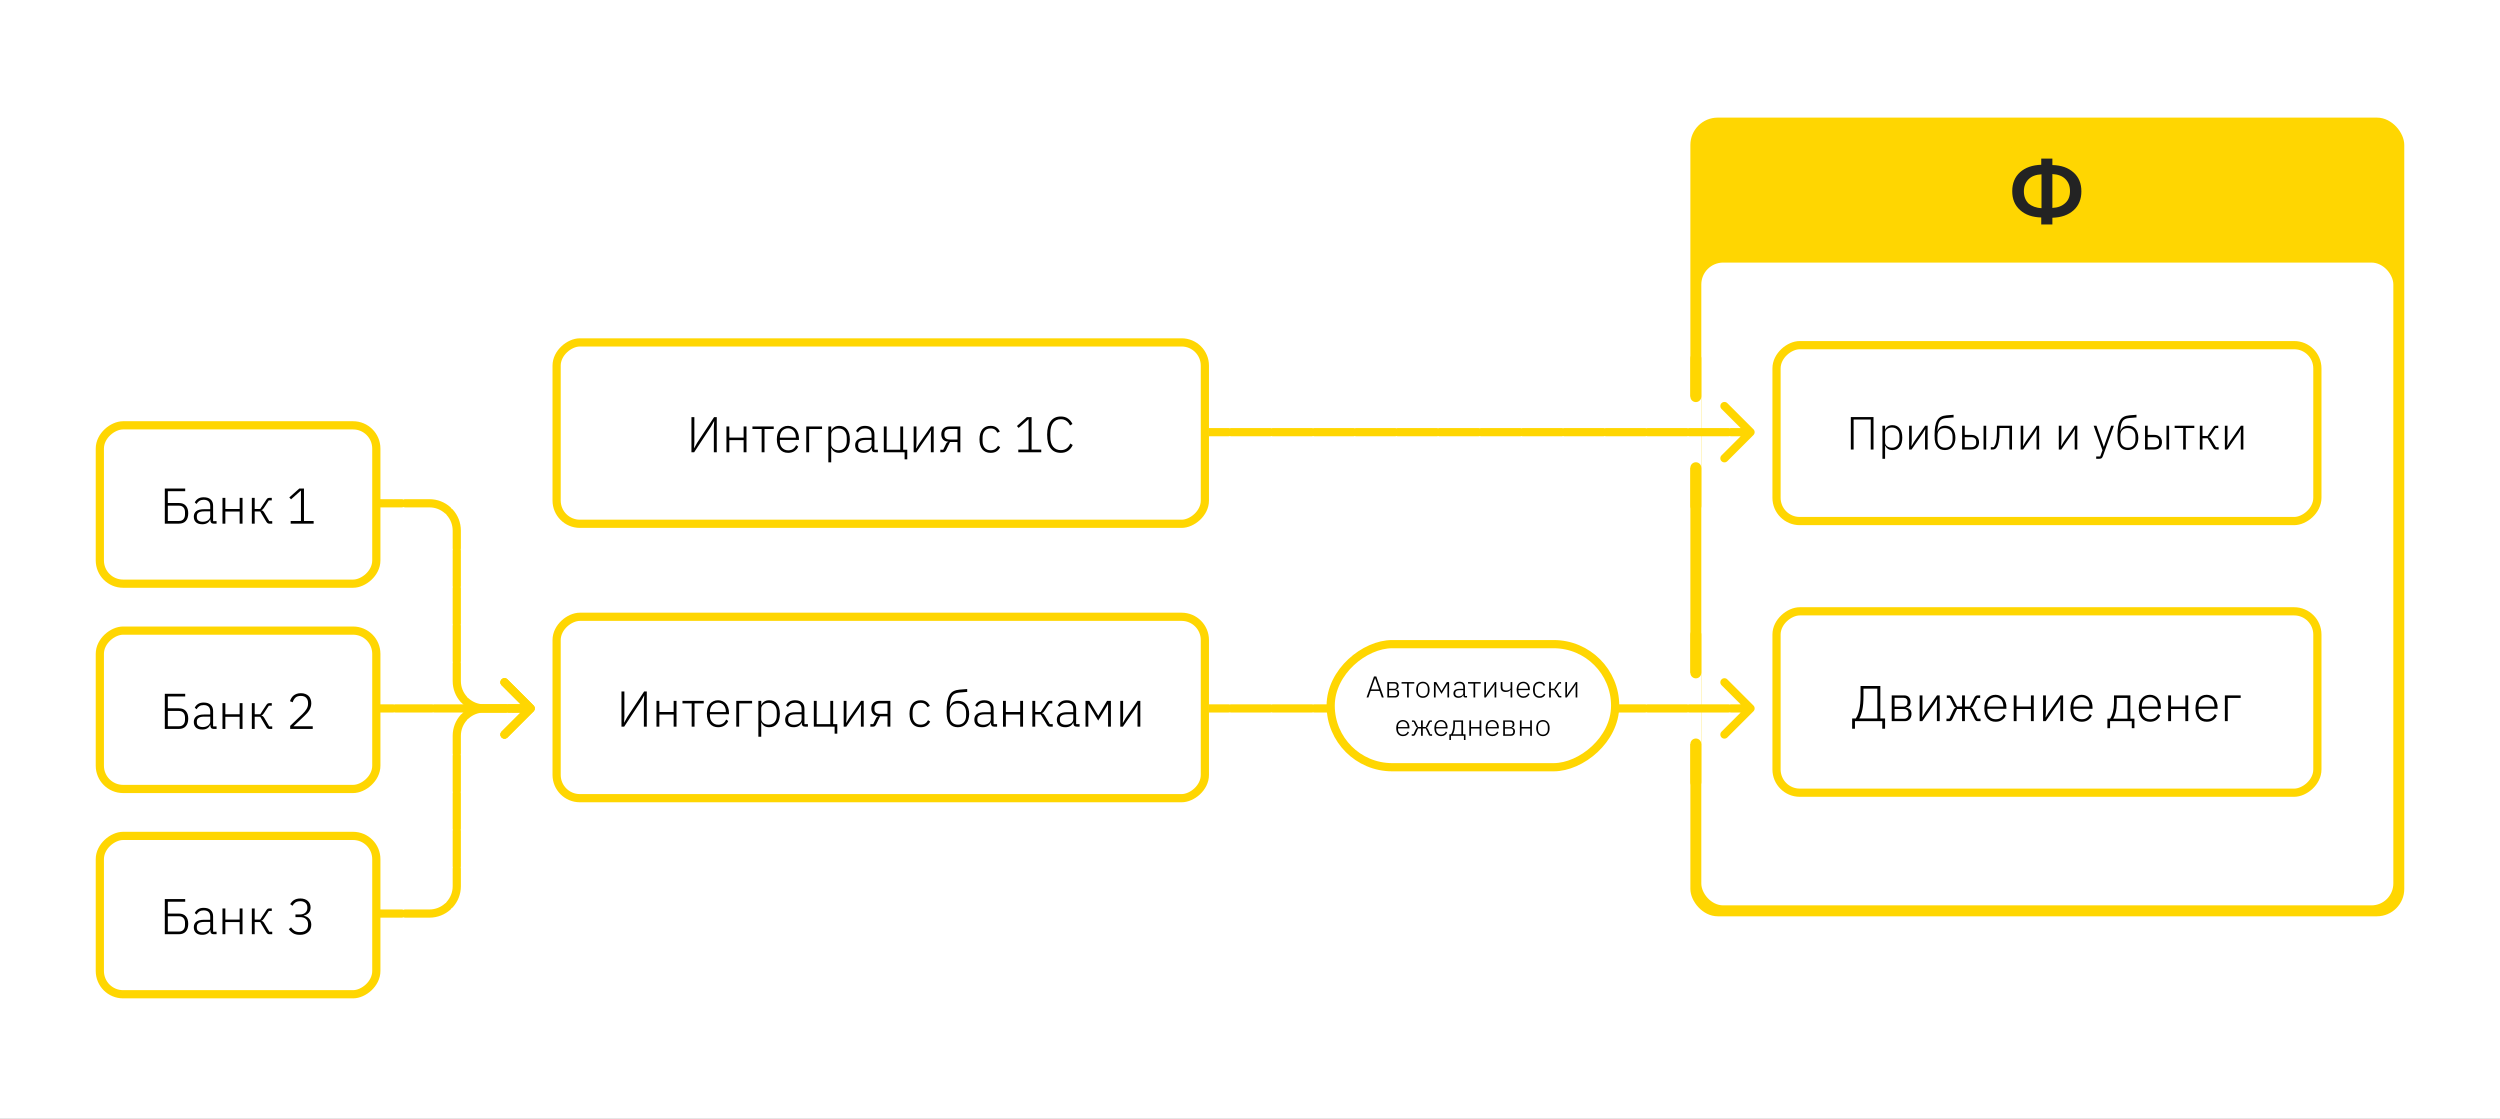 <?xml version="1.0" encoding="UTF-8"?> <svg xmlns="http://www.w3.org/2000/svg" width="914" height="409" viewBox="0 0 914 409" fill="none"><rect x="0" y="0" width="914" height="409" fill="#808080" stroke="none"/><g clip-path="url(#clip0_3306_1054)"><rect width="409" height="914" transform="translate(0 409) rotate(-90)" fill="white"></rect><rect x="36.5" y="213.393" width="57.893" height="101.084" rx="8.5" transform="rotate(-90 36.5 213.393)" fill="white"></rect><rect x="36.5" y="213.393" width="57.893" height="101.084" rx="8.5" transform="rotate(-90 36.5 213.393)" stroke="#FFD601" stroke-width="3"></rect><path d="M60.254 178.597H67.709V179.572H61.358V183.899H65.39C66.507 183.899 67.353 184.23 67.93 184.893C68.519 185.555 68.814 186.482 68.814 187.672C68.814 188.863 68.519 189.79 67.93 190.452C67.353 191.115 66.507 191.446 65.39 191.446H60.254V178.597ZM65.39 190.471C66.126 190.471 66.685 190.256 67.065 189.826C67.446 189.385 67.636 188.814 67.636 188.114V187.231C67.636 186.519 67.446 185.948 67.065 185.519C66.685 185.089 66.126 184.874 65.39 184.874H61.358V190.471H65.39ZM78.111 191.446C77.706 191.446 77.412 191.342 77.228 191.133C77.043 190.925 76.939 190.643 76.915 190.287V189.955H76.823C76.614 190.483 76.27 190.9 75.792 191.207C75.313 191.514 74.705 191.667 73.969 191.667C72.975 191.667 72.208 191.428 71.668 190.949C71.128 190.458 70.858 189.771 70.858 188.887C70.858 188.053 71.152 187.39 71.742 186.899C72.343 186.408 73.325 186.163 74.687 186.163H76.859V185.058C76.859 183.5 76.055 182.72 74.448 182.72C73.822 182.72 73.3 182.855 72.883 183.125C72.466 183.383 72.128 183.757 71.87 184.248L71.208 183.696C71.465 183.144 71.858 182.69 72.386 182.334C72.926 181.978 73.625 181.8 74.484 181.8C75.589 181.8 76.436 182.076 77.025 182.628C77.614 183.181 77.909 183.954 77.909 184.948V190.526H79.179V191.446H78.111ZM74.116 190.765C74.497 190.765 74.853 190.716 75.184 190.618C75.516 190.52 75.804 190.385 76.049 190.213C76.307 190.029 76.503 189.814 76.638 189.569C76.786 189.311 76.859 189.022 76.859 188.703V186.954H74.65C73.705 186.954 73.018 187.108 72.588 187.415C72.171 187.709 71.962 188.12 71.962 188.648V189.09C71.962 189.642 72.159 190.06 72.552 190.342C72.944 190.624 73.466 190.765 74.116 190.765ZM81.339 182.021H82.388V186.089H87.617V182.021H88.666V191.446H87.617V187.01H82.388V191.446H81.339V182.021ZM92.072 182.021H93.121V186.089H95.146L97.3 182.794C97.509 182.475 97.693 182.266 97.853 182.168C98.024 182.07 98.239 182.021 98.497 182.021H99.362V182.941H98.276L96.472 185.703C96.3 185.973 96.153 186.157 96.03 186.255C95.919 186.353 95.766 186.433 95.57 186.494V186.568C95.778 186.605 95.956 186.684 96.104 186.807C96.263 186.918 96.441 187.139 96.638 187.47L98.442 190.526H99.528V191.446H98.478C98.245 191.446 98.037 191.391 97.853 191.281C97.668 191.17 97.484 190.955 97.3 190.636L95.146 186.991H93.121V191.446H92.072V182.021ZM106.273 191.446V190.471H110.029V179.407H109.937L106.402 182.555L105.776 181.855L109.44 178.597H111.133V190.471H114.668V191.446H106.273Z" fill="black"></path><rect x="36.5" y="288.446" width="57.893" height="101.084" rx="8.5" transform="rotate(-90 36.5 288.446)" fill="white"></rect><rect x="36.5" y="288.446" width="57.893" height="101.084" rx="8.5" transform="rotate(-90 36.5 288.446)" stroke="#FFD601" stroke-width="3"></rect><path d="M60.254 253.65H67.709V254.626H61.358V258.952H65.39C66.507 258.952 67.353 259.283 67.93 259.946C68.519 260.609 68.814 261.536 68.814 262.726C68.814 263.917 68.519 264.843 67.93 265.506C67.353 266.169 66.507 266.5 65.39 266.5H60.254V253.65ZM65.39 265.524C66.126 265.524 66.685 265.31 67.065 264.88C67.446 264.438 67.636 263.867 67.636 263.168V262.284C67.636 261.572 67.446 261.002 67.065 260.572C66.685 260.143 66.126 259.928 65.39 259.928H61.358V265.524H65.39ZM78.111 266.5C77.706 266.5 77.412 266.396 77.228 266.187C77.043 265.978 76.939 265.696 76.915 265.34V265.009H76.823C76.614 265.537 76.27 265.954 75.792 266.261C75.313 266.567 74.705 266.721 73.969 266.721C72.975 266.721 72.208 266.482 71.668 266.003C71.128 265.512 70.858 264.825 70.858 263.941C70.858 263.107 71.152 262.444 71.742 261.953C72.343 261.462 73.325 261.216 74.687 261.216H76.859V260.112C76.859 258.553 76.055 257.774 74.448 257.774C73.822 257.774 73.3 257.909 72.883 258.179C72.466 258.437 72.128 258.811 71.87 259.302L71.208 258.75C71.465 258.197 71.858 257.743 72.386 257.387C72.926 257.031 73.625 256.853 74.484 256.853C75.589 256.853 76.436 257.13 77.025 257.682C77.614 258.234 77.909 259.007 77.909 260.001V265.58H79.179V266.5H78.111ZM74.116 265.819C74.497 265.819 74.853 265.77 75.184 265.672C75.516 265.573 75.804 265.438 76.049 265.267C76.307 265.082 76.503 264.868 76.638 264.622C76.786 264.364 76.859 264.076 76.859 263.757V262.008H74.65C73.705 262.008 73.018 262.161 72.588 262.468C72.171 262.763 71.962 263.174 71.962 263.702V264.144C71.962 264.696 72.159 265.113 72.552 265.395C72.944 265.678 73.466 265.819 74.116 265.819ZM81.339 257.074H82.388V261.143H87.617V257.074H88.666V266.5H87.617V262.063H82.388V266.5H81.339V257.074ZM92.072 257.074H93.121V261.143H95.146L97.3 257.848C97.509 257.528 97.693 257.32 97.853 257.222C98.024 257.123 98.239 257.074 98.497 257.074H99.362V257.995H98.276L96.472 260.756C96.3 261.026 96.153 261.21 96.03 261.309C95.919 261.407 95.766 261.486 95.57 261.548V261.621C95.778 261.658 95.956 261.738 96.104 261.861C96.263 261.971 96.441 262.192 96.638 262.524L98.442 265.58H99.528V266.5H98.478C98.245 266.5 98.037 266.445 97.853 266.334C97.668 266.224 97.484 266.009 97.3 265.69L95.146 262.045H93.121V266.5H92.072V257.074ZM114.337 266.5H106.089V265.377L110.581 261.069C111.182 260.48 111.673 259.879 112.054 259.265C112.434 258.639 112.624 258.001 112.624 257.351V257.001C112.624 256.24 112.404 255.62 111.962 255.141C111.52 254.663 110.857 254.423 109.974 254.423C109.114 254.423 108.458 254.638 108.004 255.068C107.55 255.497 107.218 256.056 107.01 256.743L106.016 256.375C106.138 255.982 106.304 255.608 106.513 255.252C106.721 254.896 106.985 254.583 107.304 254.313C107.636 254.043 108.022 253.828 108.464 253.669C108.906 253.509 109.421 253.429 110.01 253.429C110.612 253.429 111.146 253.521 111.612 253.705C112.091 253.877 112.489 254.123 112.809 254.442C113.14 254.761 113.385 255.148 113.545 255.602C113.717 256.043 113.803 256.54 113.803 257.093C113.803 257.559 113.741 258.001 113.619 258.418C113.496 258.823 113.324 259.216 113.103 259.596C112.882 259.965 112.612 260.333 112.293 260.701C111.974 261.057 111.624 261.413 111.244 261.769L107.286 265.524H114.337V266.5Z" fill="black"></path><rect x="203.5" y="291.815" width="66.315" height="237" rx="8.5" transform="rotate(-90 203.5 291.815)" fill="white"></rect><rect x="203.5" y="291.815" width="66.315" height="237" rx="8.5" transform="rotate(-90 203.5 291.815)" stroke="#FFD601" stroke-width="3"></rect><path d="M227.209 252.808H228.277V262.013L228.166 264.148H228.222L229.289 262.215L235.493 252.808H236.469V265.658H235.401V256.453L235.53 254.318H235.475L234.389 256.251L228.203 265.658H227.209V252.808ZM240.007 256.232H241.056V260.301H246.284V256.232H247.334V265.658H246.284V261.221H241.056V265.658H240.007V256.232ZM252.875 257.153H249.506V256.232H257.293V257.153H253.924V265.658H252.875V257.153ZM262.558 265.879C261.932 265.879 261.362 265.768 260.846 265.547C260.343 265.326 259.907 265.007 259.539 264.59C259.183 264.16 258.907 263.639 258.711 263.025C258.527 262.412 258.435 261.718 258.435 260.945C258.435 260.172 258.527 259.484 258.711 258.883C258.907 258.269 259.183 257.754 259.539 257.337C259.907 256.907 260.343 256.582 260.846 256.361C261.349 256.128 261.914 256.011 262.54 256.011C263.141 256.011 263.687 256.128 264.178 256.361C264.669 256.582 265.086 256.895 265.43 257.3C265.774 257.705 266.038 258.196 266.222 258.773C266.418 259.337 266.516 259.963 266.516 260.65V261.147H259.539V261.608C259.539 262.099 259.607 262.553 259.742 262.97C259.889 263.375 260.091 263.725 260.349 264.019C260.619 264.314 260.944 264.547 261.325 264.719C261.705 264.878 262.135 264.958 262.613 264.958C263.988 264.958 264.939 264.326 265.467 263.062L266.24 263.577C265.946 264.277 265.479 264.835 264.841 265.253C264.215 265.67 263.454 265.879 262.558 265.879ZM262.54 256.895C262.086 256.895 261.675 256.981 261.306 257.153C260.938 257.312 260.619 257.539 260.349 257.834C260.091 258.128 259.889 258.484 259.742 258.902C259.607 259.307 259.539 259.754 259.539 260.245V260.337H265.375V260.19C265.375 259.699 265.307 259.251 265.172 258.846C265.037 258.429 264.841 258.079 264.583 257.797C264.338 257.515 264.037 257.294 263.681 257.134C263.338 256.975 262.957 256.895 262.54 256.895ZM269.185 256.232H274.966V257.153H270.234V265.658H269.185V256.232ZM277.257 256.232H278.306V257.742H278.362C278.595 257.214 278.951 256.797 279.429 256.49C279.908 256.171 280.509 256.011 281.234 256.011C282.449 256.011 283.4 256.441 284.087 257.3C284.774 258.159 285.118 259.374 285.118 260.945C285.118 262.516 284.774 263.731 284.087 264.59C283.4 265.449 282.449 265.879 281.234 265.879C280.509 265.879 279.914 265.725 279.448 265.418C278.981 265.099 278.619 264.676 278.362 264.148H278.306V269.34H277.257V256.232ZM280.994 264.94C281.939 264.94 282.676 264.639 283.203 264.038C283.731 263.436 283.995 262.626 283.995 261.608V260.282C283.995 259.264 283.731 258.454 283.203 257.852C282.676 257.251 281.939 256.95 280.994 256.95C280.626 256.95 280.276 257.005 279.945 257.116C279.626 257.214 279.344 257.355 279.098 257.539C278.853 257.723 278.656 257.944 278.509 258.202C278.374 258.46 278.306 258.742 278.306 259.049V262.786C278.306 263.117 278.374 263.418 278.509 263.688C278.656 263.946 278.853 264.173 279.098 264.369C279.344 264.553 279.626 264.694 279.945 264.793C280.276 264.891 280.626 264.94 280.994 264.94ZM294.308 265.658C293.903 265.658 293.609 265.553 293.425 265.345C293.24 265.136 293.136 264.854 293.112 264.498V264.167H293.02C292.811 264.694 292.467 265.112 291.989 265.418C291.51 265.725 290.903 265.879 290.166 265.879C289.172 265.879 288.405 265.639 287.865 265.161C287.325 264.67 287.055 263.983 287.055 263.099C287.055 262.264 287.349 261.602 287.939 261.111C288.54 260.62 289.522 260.374 290.884 260.374H293.056V259.27C293.056 257.711 292.253 256.932 290.645 256.932C290.019 256.932 289.497 257.067 289.08 257.337C288.663 257.594 288.325 257.969 288.067 258.46L287.405 257.907C287.662 257.355 288.055 256.901 288.583 256.545C289.123 256.189 289.822 256.011 290.682 256.011C291.786 256.011 292.633 256.287 293.222 256.84C293.811 257.392 294.106 258.165 294.106 259.159V264.737H295.376V265.658H294.308ZM290.313 264.977C290.694 264.977 291.05 264.928 291.381 264.829C291.713 264.731 292.001 264.596 292.246 264.424C292.504 264.24 292.7 264.025 292.835 263.78C292.983 263.522 293.056 263.234 293.056 262.915V261.166H290.847C289.902 261.166 289.215 261.319 288.785 261.626C288.368 261.921 288.16 262.332 288.16 262.86V263.301C288.16 263.854 288.356 264.271 288.749 264.553C289.141 264.835 289.663 264.977 290.313 264.977ZM305.139 265.658H297.536V256.232H298.586V264.737H303.556V256.232H304.605V264.737H306.115V268.235H305.139V265.658ZM308.449 256.232H309.48V262.344L309.369 264.24H309.443L310.419 262.565L314.8 256.232H315.776V265.658H314.745V259.546L314.855 257.65H314.782L313.788 259.325L309.406 265.658H308.449V256.232ZM318.206 264.737H319.255L320.249 262.675C320.458 262.209 320.752 261.939 321.133 261.865V261.81C320.286 261.749 319.641 261.479 319.2 261C318.77 260.509 318.555 259.871 318.555 259.086C318.555 258.202 318.819 257.509 319.347 257.005C319.875 256.49 320.617 256.232 321.574 256.232H325.514V265.658H324.465V261.902H321.74L320.378 264.737C320.218 265.093 320.04 265.339 319.844 265.474C319.66 265.596 319.445 265.658 319.2 265.658H318.206V264.737ZM324.465 261V257.153H321.722C321.059 257.153 320.556 257.3 320.212 257.594C319.868 257.889 319.697 258.294 319.697 258.809V259.362C319.697 259.877 319.868 260.282 320.212 260.577C320.556 260.859 321.059 261 321.722 261H324.465ZM336.59 265.879C335.289 265.879 334.283 265.449 333.571 264.59C332.871 263.731 332.522 262.516 332.522 260.945C332.522 259.374 332.871 258.159 333.571 257.3C334.283 256.441 335.289 256.011 336.59 256.011C337.461 256.011 338.167 256.201 338.707 256.582C339.247 256.962 339.658 257.466 339.941 258.091L339.057 258.533C338.836 258.018 338.523 257.625 338.118 257.355C337.725 257.085 337.216 256.95 336.59 256.95C335.633 256.95 334.902 257.257 334.399 257.871C333.896 258.484 333.645 259.288 333.645 260.282V261.608C333.645 262.602 333.896 263.406 334.399 264.019C334.902 264.633 335.633 264.94 336.59 264.94C337.24 264.94 337.787 264.799 338.228 264.516C338.67 264.234 339.026 263.829 339.296 263.301L340.069 263.817C339.763 264.443 339.321 264.946 338.744 265.326C338.179 265.695 337.461 265.879 336.59 265.879ZM350.202 265.879C349.54 265.879 348.95 265.768 348.435 265.547C347.932 265.326 347.502 264.995 347.146 264.553C346.803 264.099 346.539 263.547 346.355 262.896C346.171 262.246 346.079 261.368 346.079 260.264C346.079 258.816 346.158 257.588 346.318 256.582C346.49 255.576 346.76 254.759 347.128 254.133C347.496 253.495 347.981 253.023 348.582 252.716C349.196 252.397 349.945 252.2 350.828 252.127L353.608 251.906V252.955L350.718 253.195C350.055 253.256 349.509 253.391 349.079 253.6C348.662 253.796 348.325 254.097 348.067 254.502C347.809 254.894 347.613 255.404 347.478 256.03C347.355 256.656 347.263 257.416 347.202 258.312H347.257C347.551 257.564 347.95 257.03 348.453 256.711C348.969 256.392 349.595 256.232 350.331 256.232C351.558 256.232 352.528 256.662 353.24 257.521C353.964 258.38 354.326 259.564 354.326 261.074C354.326 261.81 354.228 262.473 354.031 263.062C353.847 263.651 353.571 264.154 353.203 264.572C352.847 264.989 352.411 265.314 351.896 265.547C351.393 265.768 350.828 265.879 350.202 265.879ZM350.258 264.94C351.166 264.94 351.884 264.645 352.411 264.056C352.939 263.455 353.203 262.645 353.203 261.626V260.595C353.203 259.478 352.927 258.632 352.375 258.055C351.835 257.466 351.098 257.171 350.166 257.171C349.208 257.171 348.478 257.441 347.975 257.981C347.472 258.509 347.22 259.233 347.22 260.153V261.516C347.22 262.632 347.49 263.485 348.03 264.075C348.582 264.651 349.325 264.94 350.258 264.94ZM363.469 265.658C363.064 265.658 362.77 265.553 362.586 265.345C362.402 265.136 362.297 264.854 362.273 264.498V264.167H362.181C361.972 264.694 361.628 265.112 361.15 265.418C360.671 265.725 360.064 265.879 359.327 265.879C358.333 265.879 357.566 265.639 357.026 265.161C356.486 264.67 356.216 263.983 356.216 263.099C356.216 262.264 356.511 261.602 357.1 261.111C357.701 260.62 358.683 260.374 360.045 260.374H362.217V259.27C362.217 257.711 361.414 256.932 359.806 256.932C359.18 256.932 358.658 257.067 358.241 257.337C357.824 257.594 357.486 257.969 357.229 258.46L356.566 257.907C356.824 257.355 357.216 256.901 357.744 256.545C358.284 256.189 358.984 256.011 359.843 256.011C360.947 256.011 361.794 256.287 362.383 256.84C362.972 257.392 363.267 258.165 363.267 259.159V264.737H364.537V265.658H363.469ZM359.474 264.977C359.855 264.977 360.211 264.928 360.542 264.829C360.874 264.731 361.162 264.596 361.407 264.424C361.665 264.24 361.862 264.025 361.997 263.78C362.144 263.522 362.217 263.234 362.217 262.915V261.166H360.008C359.063 261.166 358.376 261.319 357.946 261.626C357.529 261.921 357.321 262.332 357.321 262.86V263.301C357.321 263.854 357.517 264.271 357.91 264.553C358.302 264.835 358.824 264.977 359.474 264.977ZM366.697 256.232H367.747V260.301H372.975V256.232H374.024V265.658H372.975V261.221H367.747V265.658H366.697V256.232ZM377.43 256.232H378.479V260.301H380.504L382.658 257.005C382.867 256.686 383.051 256.478 383.211 256.379C383.382 256.281 383.597 256.232 383.855 256.232H384.72V257.153H383.634L381.83 259.914C381.658 260.184 381.511 260.368 381.388 260.466C381.278 260.564 381.124 260.644 380.928 260.706V260.779C381.137 260.816 381.315 260.896 381.462 261.019C381.621 261.129 381.799 261.35 381.996 261.681L383.8 264.737H384.886V265.658H383.837C383.603 265.658 383.395 265.603 383.211 265.492C383.027 265.382 382.842 265.167 382.658 264.848L380.504 261.203H378.479V265.658H377.43V256.232ZM393.636 265.658C393.231 265.658 392.937 265.553 392.753 265.345C392.569 265.136 392.464 264.854 392.44 264.498V264.167H392.348C392.139 264.694 391.795 265.112 391.317 265.418C390.838 265.725 390.231 265.879 389.494 265.879C388.5 265.879 387.733 265.639 387.193 265.161C386.653 264.67 386.383 263.983 386.383 263.099C386.383 262.264 386.678 261.602 387.267 261.111C387.868 260.62 388.85 260.374 390.212 260.374H392.384V259.27C392.384 257.711 391.581 256.932 389.973 256.932C389.347 256.932 388.825 257.067 388.408 257.337C387.991 257.594 387.653 257.969 387.395 258.46L386.733 257.907C386.99 257.355 387.383 256.901 387.911 256.545C388.451 256.189 389.151 256.011 390.01 256.011C391.114 256.011 391.961 256.287 392.55 256.84C393.139 257.392 393.434 258.165 393.434 259.159V264.737H394.704V265.658H393.636ZM389.641 264.977C390.022 264.977 390.378 264.928 390.709 264.829C391.041 264.731 391.329 264.596 391.574 264.424C391.832 264.24 392.029 264.025 392.164 263.78C392.311 263.522 392.384 263.234 392.384 262.915V261.166H390.175C389.23 261.166 388.543 261.319 388.113 261.626C387.696 261.921 387.488 262.332 387.488 262.86V263.301C387.488 263.854 387.684 264.271 388.077 264.553C388.469 264.835 388.991 264.977 389.641 264.977ZM396.864 256.232H398.282L401.485 261.626H401.559L404.743 256.232H406.143V265.658H405.112V257.502H405.02L404.431 258.552L401.503 263.449L398.576 258.552L397.987 257.502H397.895V265.658H396.864V256.232ZM409.575 256.232H410.606V262.344L410.495 264.24H410.569L411.544 262.565L415.926 256.232H416.902V265.658H415.871V259.546L415.981 257.65H415.907L414.913 259.325L410.532 265.658H409.575V256.232Z" fill="black"></path><rect x="203.5" y="191.5" width="66.315" height="237" rx="8.5" transform="rotate(-90 203.5 191.5)" fill="white"></rect><rect x="203.5" y="191.5" width="66.315" height="237" rx="8.5" transform="rotate(-90 203.5 191.5)" stroke="#FFD601" stroke-width="3"></rect><path d="M252.792 152.493H253.859V161.697L253.749 163.833H253.804L254.872 161.9L261.076 152.493H262.052V165.342H260.984V156.138L261.113 154.002H261.058L259.971 155.935L253.786 165.342H252.792V152.493ZM265.589 155.917H266.639V159.985H271.867V155.917H272.916V165.342H271.867V160.906H266.639V165.342H265.589V155.917ZM278.458 156.837H275.089V155.917H282.876V156.837H279.507V165.342H278.458V156.837ZM288.141 165.563C287.515 165.563 286.944 165.453 286.429 165.232C285.926 165.011 285.49 164.692 285.122 164.275C284.766 163.845 284.49 163.323 284.293 162.71C284.109 162.096 284.017 161.403 284.017 160.629C284.017 159.856 284.109 159.169 284.293 158.568C284.49 157.954 284.766 157.438 285.122 157.021C285.49 156.592 285.926 156.266 286.429 156.046C286.932 155.812 287.496 155.696 288.122 155.696C288.724 155.696 289.27 155.812 289.761 156.046C290.252 156.266 290.669 156.579 291.013 156.984C291.356 157.389 291.62 157.88 291.804 158.457C292.001 159.022 292.099 159.648 292.099 160.335V160.832H285.122V161.292C285.122 161.783 285.189 162.237 285.324 162.654C285.471 163.059 285.674 163.409 285.932 163.704C286.202 163.998 286.527 164.232 286.907 164.403C287.288 164.563 287.717 164.643 288.196 164.643C289.571 164.643 290.522 164.011 291.049 162.747L291.823 163.262C291.528 163.962 291.062 164.52 290.424 164.937C289.798 165.355 289.037 165.563 288.141 165.563ZM288.122 156.579C287.668 156.579 287.257 156.665 286.889 156.837C286.521 156.997 286.202 157.224 285.932 157.518C285.674 157.813 285.471 158.169 285.324 158.586C285.189 158.991 285.122 159.439 285.122 159.93V160.022H290.957V159.875C290.957 159.384 290.89 158.936 290.755 158.531C290.62 158.114 290.424 157.764 290.166 157.481C289.92 157.199 289.62 156.978 289.264 156.819C288.92 156.659 288.54 156.579 288.122 156.579ZM294.768 155.917H300.548V156.837H295.817V165.342H294.768V155.917ZM302.84 155.917H303.889V157.426H303.944C304.177 156.898 304.533 156.481 305.012 156.174C305.491 155.855 306.092 155.696 306.816 155.696C308.031 155.696 308.982 156.125 309.67 156.984C310.357 157.844 310.701 159.059 310.701 160.629C310.701 162.2 310.357 163.415 309.67 164.275C308.982 165.134 308.031 165.563 306.816 165.563C306.092 165.563 305.497 165.41 305.03 165.103C304.564 164.784 304.202 164.36 303.944 163.833H303.889V169.024H302.84V155.917ZM306.577 164.624C307.522 164.624 308.258 164.324 308.786 163.722C309.314 163.121 309.578 162.311 309.578 161.292V159.967C309.578 158.948 309.314 158.138 308.786 157.537C308.258 156.935 307.522 156.635 306.577 156.635C306.209 156.635 305.859 156.69 305.527 156.8C305.208 156.898 304.926 157.04 304.681 157.224C304.435 157.408 304.239 157.629 304.092 157.886C303.957 158.144 303.889 158.426 303.889 158.733V162.47C303.889 162.802 303.957 163.102 304.092 163.372C304.239 163.63 304.435 163.857 304.681 164.054C304.926 164.238 305.208 164.379 305.527 164.477C305.859 164.575 306.209 164.624 306.577 164.624ZM319.891 165.342C319.486 165.342 319.191 165.238 319.007 165.029C318.823 164.821 318.719 164.538 318.694 164.182V163.851H318.602C318.394 164.379 318.05 164.796 317.571 165.103C317.093 165.41 316.485 165.563 315.749 165.563C314.755 165.563 313.988 165.324 313.448 164.845C312.908 164.354 312.638 163.667 312.638 162.783C312.638 161.949 312.932 161.286 313.521 160.795C314.123 160.304 315.104 160.059 316.467 160.059H318.639V158.954C318.639 157.396 317.835 156.616 316.227 156.616C315.601 156.616 315.08 156.751 314.663 157.021C314.245 157.279 313.908 157.653 313.65 158.144L312.987 157.592C313.245 157.04 313.638 156.586 314.166 156.23C314.706 155.874 315.405 155.696 316.264 155.696C317.369 155.696 318.216 155.972 318.805 156.524C319.394 157.076 319.688 157.85 319.688 158.844V164.422H320.959V165.342H319.891ZM315.896 164.661C316.276 164.661 316.632 164.612 316.964 164.514C317.295 164.416 317.584 164.281 317.829 164.109C318.087 163.925 318.283 163.71 318.418 163.465C318.565 163.207 318.639 162.918 318.639 162.599V160.85H316.43C315.485 160.85 314.798 161.004 314.368 161.311C313.951 161.605 313.742 162.016 313.742 162.544V162.986C313.742 163.538 313.938 163.955 314.331 164.238C314.724 164.52 315.246 164.661 315.896 164.661ZM330.722 165.342H323.119V155.917H324.168V164.422H329.139V155.917H330.188V164.422H331.698V167.92H330.722V165.342ZM334.031 155.917H335.062V162.029L334.952 163.925H335.026L336.001 162.249L340.383 155.917H341.358V165.342H340.327V159.23L340.438 157.334H340.364L339.37 159.009L334.989 165.342H334.031V155.917ZM343.788 164.422H344.837L345.832 162.36C346.04 161.894 346.335 161.624 346.715 161.55V161.495C345.868 161.433 345.224 161.163 344.782 160.685C344.353 160.194 344.138 159.556 344.138 158.77C344.138 157.886 344.402 157.193 344.929 156.69C345.457 156.174 346.2 155.917 347.157 155.917H351.097V165.342H350.047V161.587H347.323L345.96 164.422C345.801 164.778 345.623 165.023 345.427 165.158C345.242 165.281 345.028 165.342 344.782 165.342H343.788V164.422ZM350.047 160.685V156.837H347.304C346.642 156.837 346.138 156.984 345.795 157.279C345.451 157.573 345.279 157.979 345.279 158.494V159.046C345.279 159.562 345.451 159.967 345.795 160.261C346.138 160.544 346.642 160.685 347.304 160.685H350.047ZM362.173 165.563C360.872 165.563 359.865 165.134 359.153 164.275C358.454 163.415 358.104 162.2 358.104 160.629C358.104 159.059 358.454 157.844 359.153 156.984C359.865 156.125 360.872 155.696 362.173 155.696C363.044 155.696 363.75 155.886 364.29 156.266C364.83 156.647 365.241 157.15 365.523 157.776L364.639 158.218C364.419 157.702 364.106 157.31 363.701 157.04C363.308 156.77 362.799 156.635 362.173 156.635C361.215 156.635 360.485 156.941 359.982 157.555C359.479 158.169 359.227 158.973 359.227 159.967V161.292C359.227 162.286 359.479 163.09 359.982 163.704C360.485 164.317 361.215 164.624 362.173 164.624C362.823 164.624 363.369 164.483 363.811 164.201C364.253 163.919 364.609 163.514 364.879 162.986L365.652 163.501C365.345 164.127 364.903 164.63 364.327 165.011C363.762 165.379 363.044 165.563 362.173 165.563ZM372.287 165.342V164.367H376.043V153.303H375.951L372.416 156.451L371.79 155.751L375.454 152.493H377.147V164.367H380.682V165.342H372.287ZM387.836 165.563C386.24 165.563 385.007 165.011 384.136 163.906C383.264 162.789 382.829 161.139 382.829 158.954C382.829 156.782 383.264 155.125 384.136 153.984C385.007 152.842 386.24 152.272 387.836 152.272C388.867 152.272 389.732 152.517 390.432 153.008C391.143 153.499 391.696 154.168 392.088 155.015L391.186 155.548C390.904 154.849 390.475 154.297 389.898 153.892C389.333 153.474 388.646 153.266 387.836 153.266C386.633 153.266 385.694 153.695 385.019 154.554C384.344 155.413 384.007 156.641 384.007 158.236V159.691C384.007 161.274 384.344 162.483 385.019 163.317C385.694 164.152 386.633 164.569 387.836 164.569C388.695 164.569 389.413 164.354 389.99 163.925C390.567 163.483 390.996 162.894 391.278 162.157L392.18 162.691C391.8 163.575 391.242 164.275 390.505 164.79C389.769 165.305 388.879 165.563 387.836 165.563Z" fill="black"></path><rect x="36.5" y="363.5" width="57.893" height="101.084" rx="8.5" transform="rotate(-90 36.5 363.5)" fill="white"></rect><rect x="36.5" y="363.5" width="57.893" height="101.084" rx="8.5" transform="rotate(-90 36.5 363.5)" stroke="#FFD601" stroke-width="3"></rect><path d="M60.254 328.704H67.709V329.68H61.358V334.006H65.39C66.507 334.006 67.353 334.337 67.93 335C68.519 335.663 68.814 336.589 68.814 337.78C68.814 338.97 68.519 339.897 67.93 340.56C67.353 341.222 66.507 341.554 65.39 341.554H60.254V328.704ZM65.39 340.578C66.126 340.578 66.685 340.363 67.065 339.934C67.446 339.492 67.636 338.921 67.636 338.222V337.338C67.636 336.626 67.446 336.055 67.065 335.626C66.685 335.196 66.126 334.982 65.39 334.982H61.358V340.578H65.39ZM78.111 341.554C77.706 341.554 77.412 341.449 77.228 341.241C77.043 341.032 76.939 340.75 76.915 340.394V340.063H76.823C76.614 340.59 76.27 341.008 75.792 341.314C75.313 341.621 74.705 341.775 73.969 341.775C72.975 341.775 72.208 341.535 71.668 341.057C71.128 340.566 70.858 339.878 70.858 338.995C70.858 338.16 71.152 337.497 71.742 337.007C72.343 336.516 73.325 336.27 74.687 336.27H76.859V335.166C76.859 333.607 76.055 332.828 74.448 332.828C73.822 332.828 73.3 332.963 72.883 333.233C72.466 333.49 72.128 333.865 71.87 334.356L71.208 333.803C71.465 333.251 71.858 332.797 72.386 332.441C72.926 332.085 73.625 331.907 74.484 331.907C75.589 331.907 76.436 332.183 77.025 332.736C77.614 333.288 77.909 334.061 77.909 335.055V340.633H79.179V341.554H78.111ZM74.116 340.873C74.497 340.873 74.853 340.823 75.184 340.725C75.516 340.627 75.804 340.492 76.049 340.32C76.307 340.136 76.503 339.921 76.638 339.676C76.786 339.418 76.859 339.13 76.859 338.811V337.062H74.65C73.705 337.062 73.018 337.215 72.588 337.522C72.171 337.817 71.962 338.228 71.962 338.755V339.197C71.962 339.75 72.159 340.167 72.552 340.449C72.944 340.731 73.466 340.873 74.116 340.873ZM81.339 332.128H82.388V336.197H87.617V332.128H88.666V341.554H87.617V337.117H82.388V341.554H81.339V332.128ZM92.072 332.128H93.121V336.197H95.146L97.3 332.901C97.509 332.582 97.693 332.374 97.853 332.275C98.024 332.177 98.239 332.128 98.497 332.128H99.362V333.049H98.276L96.472 335.81C96.3 336.08 96.153 336.264 96.03 336.362C95.919 336.46 95.766 336.54 95.57 336.602V336.675C95.778 336.712 95.956 336.792 96.104 336.915C96.263 337.025 96.441 337.246 96.638 337.577L98.442 340.633H99.528V341.554H98.478C98.245 341.554 98.037 341.498 97.853 341.388C97.668 341.278 97.484 341.063 97.3 340.744L95.146 337.099H93.121V341.554H92.072V332.128ZM109.55 334.337C110.434 334.337 111.121 334.122 111.612 333.693C112.115 333.251 112.367 332.68 112.367 331.981V331.741C112.367 331.017 112.127 330.459 111.649 330.066C111.17 329.673 110.556 329.477 109.808 329.477C109.059 329.477 108.458 329.631 108.004 329.937C107.562 330.232 107.206 330.637 106.936 331.152L106.108 330.563C106.255 330.293 106.439 330.036 106.66 329.79C106.881 329.532 107.138 329.305 107.433 329.109C107.74 328.913 108.09 328.759 108.482 328.649C108.875 328.538 109.323 328.483 109.826 328.483C110.354 328.483 110.845 328.557 111.299 328.704C111.753 328.851 112.146 329.066 112.477 329.348C112.809 329.618 113.066 329.956 113.25 330.361C113.447 330.754 113.545 331.201 113.545 331.705C113.545 332.576 113.306 333.257 112.827 333.748C112.348 334.239 111.753 334.57 111.041 334.742V334.816C111.422 334.877 111.778 334.994 112.109 335.166C112.44 335.325 112.729 335.54 112.974 335.81C113.232 336.08 113.434 336.405 113.582 336.786C113.729 337.166 113.803 337.596 113.803 338.074C113.803 338.627 113.704 339.136 113.508 339.602C113.312 340.056 113.029 340.443 112.661 340.762C112.305 341.081 111.87 341.333 111.354 341.517C110.851 341.689 110.286 341.775 109.661 341.775C108.63 341.775 107.795 341.578 107.157 341.185C106.519 340.78 105.997 340.277 105.592 339.676L106.421 339.05C106.776 339.602 107.2 340.032 107.691 340.339C108.194 340.633 108.844 340.78 109.642 340.78C110.575 340.78 111.305 340.553 111.833 340.099C112.361 339.633 112.624 338.995 112.624 338.185V337.89C112.624 337.08 112.367 336.448 111.851 335.994C111.336 335.528 110.599 335.294 109.642 335.294H108.022V334.337H109.55Z" fill="black"></path><rect x="618" y="43" width="261" height="292" rx="10" fill="#FFD601"></rect><path d="M769 69.5C769 80.836 759.815 90 748.453 90C737.185 89.906 728 80.742 728 69.5C728 58.164 737.185 49 748.547 49C759.815 49 769 58.164 769 69.5Z" fill="#FFD601"></path><path d="M746.372 76.112V63.736C744.383 63.831 742.774 64.397 741.637 65.531C740.501 66.665 739.933 68.082 739.933 69.971C739.933 71.766 740.501 73.278 741.637 74.411C742.774 75.356 744.383 76.017 746.372 76.112ZM756.787 69.877C756.787 67.987 756.219 66.57 755.083 65.437C753.947 64.303 752.337 63.736 750.349 63.642V76.017C752.337 75.923 753.852 75.356 755.083 74.222C756.219 73.183 756.787 71.766 756.787 69.877ZM746.277 79.513C743.058 79.418 740.501 78.568 738.513 76.773C736.619 75.073 735.672 72.805 735.672 69.877C735.672 67.043 736.619 64.681 738.513 62.98C740.406 61.28 743.058 60.335 746.277 60.241V57.974H750.349V60.335C753.568 60.43 756.125 61.28 758.113 63.075C760.007 64.775 760.954 67.043 760.954 69.971C760.954 72.805 760.007 75.167 758.113 76.868C756.219 78.568 753.663 79.513 750.349 79.607V82.063H746.277V79.513Z" fill="#232323"></path><rect x="622" y="96" width="253" height="235" rx="8" fill="white"></rect><rect x="649.5" y="289.815" width="66.315" height="197.732" rx="8.5" transform="rotate(-90 649.5 289.815)" fill="white"></rect><rect x="649.5" y="289.815" width="66.315" height="197.732" rx="8.5" transform="rotate(-90 649.5 289.815)" stroke="#FFD601" stroke-width="3"></rect><path d="M677.143 262.682H678.468C679.033 261.872 679.463 260.804 679.757 259.479C680.064 258.141 680.217 256.466 680.217 254.453V250.808H687.452V262.682H689.183V266.419H688.152V263.658H678.174V266.419H677.143V262.682ZM686.348 262.682V251.784H681.285V254.508C681.285 256.533 681.144 258.209 680.862 259.534C680.592 260.847 680.23 261.872 679.776 262.608V262.682H686.348ZM691.615 254.232H696.162C696.886 254.232 697.451 254.441 697.856 254.858C698.273 255.275 698.482 255.852 698.482 256.589C698.482 257.19 698.334 257.662 698.04 258.006C697.745 258.35 697.322 258.571 696.77 258.669V258.742C697.469 258.816 697.991 259.049 698.334 259.442C698.678 259.822 698.85 260.326 698.85 260.952C698.85 261.332 698.795 261.688 698.684 262.019C698.574 262.351 698.414 262.639 698.206 262.885C697.997 263.118 697.739 263.308 697.432 263.455C697.126 263.59 696.776 263.658 696.383 263.658H691.615V254.232ZM696.107 262.774C696.635 262.774 697.034 262.633 697.304 262.351C697.586 262.056 697.727 261.682 697.727 261.228V260.749C697.727 260.307 697.58 259.945 697.285 259.663C696.991 259.368 696.561 259.221 695.996 259.221H692.664V262.774H696.107ZM695.849 258.356C696.352 258.356 696.727 258.227 696.972 257.969C697.23 257.699 697.359 257.356 697.359 256.938V256.478C697.359 256.073 697.236 255.748 696.991 255.502C696.745 255.245 696.389 255.116 695.923 255.116H692.664V258.356H695.849ZM701.827 254.232H702.857V260.344L702.747 262.24H702.821L703.796 260.565L708.178 254.232H709.153V263.658H708.123V257.546L708.233 255.65H708.159L707.165 257.325L702.784 263.658H701.827V254.232ZM711.62 262.737H712.706L714.142 259.663C714.277 259.368 714.418 259.16 714.566 259.037C714.725 258.902 714.903 258.816 715.099 258.779V258.706C714.903 258.644 714.731 258.552 714.584 258.429C714.449 258.307 714.314 258.11 714.179 257.84L712.835 255.153H711.749V254.232H712.633C713.185 254.232 713.602 254.521 713.884 255.097L715.486 258.301H717.327V254.232H718.376V258.301H720.217L721.819 255.097C722.101 254.521 722.518 254.232 723.071 254.232H723.954V255.153H722.868L721.524 257.84C721.389 258.11 721.248 258.307 721.101 258.429C720.966 258.552 720.8 258.644 720.604 258.706V258.779C720.8 258.816 720.972 258.902 721.119 259.037C721.279 259.16 721.426 259.368 721.561 259.663L722.997 262.737H724.083V263.658H723.052C722.807 263.658 722.586 263.596 722.39 263.474C722.205 263.339 722.034 263.099 721.874 262.756L720.217 259.203H718.376V263.658H717.327V259.203H715.486L713.829 262.756C713.67 263.099 713.492 263.339 713.295 263.474C713.111 263.596 712.896 263.658 712.651 263.658H711.62V262.737ZM729.591 263.879C728.966 263.879 728.395 263.768 727.879 263.547C727.376 263.326 726.941 263.007 726.572 262.59C726.216 262.16 725.94 261.639 725.744 261.025C725.56 260.412 725.468 259.718 725.468 258.945C725.468 258.172 725.56 257.484 725.744 256.883C725.94 256.269 726.216 255.754 726.572 255.337C726.941 254.907 727.376 254.582 727.879 254.361C728.383 254.128 728.947 254.011 729.573 254.011C730.174 254.011 730.721 254.128 731.211 254.361C731.702 254.582 732.12 254.895 732.463 255.3C732.807 255.705 733.071 256.196 733.255 256.773C733.451 257.337 733.549 257.963 733.549 258.65V259.147H726.572V259.608C726.572 260.099 726.64 260.553 726.775 260.97C726.922 261.375 727.125 261.725 727.382 262.019C727.652 262.314 727.978 262.547 728.358 262.719C728.739 262.878 729.168 262.958 729.647 262.958C731.021 262.958 731.972 262.326 732.5 261.062L733.273 261.577C732.979 262.277 732.512 262.835 731.874 263.253C731.248 263.67 730.487 263.879 729.591 263.879ZM729.573 254.895C729.119 254.895 728.708 254.981 728.34 255.153C727.971 255.312 727.652 255.539 727.382 255.834C727.125 256.128 726.922 256.484 726.775 256.901C726.64 257.306 726.572 257.754 726.572 258.245V258.337H732.408V258.19C732.408 257.699 732.341 257.251 732.206 256.846C732.071 256.429 731.874 256.079 731.617 255.797C731.371 255.515 731.07 255.294 730.714 255.134C730.371 254.975 729.99 254.895 729.573 254.895ZM736.218 254.232H737.268V258.301H742.496V254.232H743.545V263.658H742.496V259.221H737.268V263.658H736.218V254.232ZM746.951 254.232H747.982V260.344L747.872 262.24H747.945L748.921 260.565L753.302 254.232H754.278V263.658H753.247V257.546L753.358 255.65H753.284L752.29 257.325L747.908 263.658H746.951V254.232ZM761.071 263.879C760.445 263.879 759.874 263.768 759.359 263.547C758.856 263.326 758.42 263.007 758.052 262.59C757.696 262.16 757.42 261.639 757.223 261.025C757.039 260.412 756.947 259.718 756.947 258.945C756.947 258.172 757.039 257.484 757.223 256.883C757.42 256.269 757.696 255.754 758.052 255.337C758.42 254.907 758.856 254.582 759.359 254.361C759.862 254.128 760.426 254.011 761.052 254.011C761.654 254.011 762.2 254.128 762.691 254.361C763.182 254.582 763.599 254.895 763.943 255.3C764.286 255.705 764.55 256.196 764.734 256.773C764.931 257.337 765.029 257.963 765.029 258.65V259.147H758.052V259.608C758.052 260.099 758.119 260.553 758.254 260.97C758.401 261.375 758.604 261.725 758.862 262.019C759.132 262.314 759.457 262.547 759.837 262.719C760.218 262.878 760.647 262.958 761.126 262.958C762.501 262.958 763.452 262.326 763.98 261.062L764.753 261.577C764.458 262.277 763.992 262.835 763.354 263.253C762.728 263.67 761.967 263.879 761.071 263.879ZM761.052 254.895C760.598 254.895 760.187 254.981 759.819 255.153C759.451 255.312 759.132 255.539 758.862 255.834C758.604 256.128 758.401 256.484 758.254 256.901C758.119 257.306 758.052 257.754 758.052 258.245V258.337H763.887V258.19C763.887 257.699 763.82 257.251 763.685 256.846C763.55 256.429 763.354 256.079 763.096 255.797C762.85 255.515 762.55 255.294 762.194 255.134C761.85 254.975 761.47 254.895 761.052 254.895ZM770.465 262.737H771.496C771.926 262.075 772.263 261.258 772.509 260.289C772.754 259.319 772.877 258.221 772.877 256.994V254.232H778.86V262.737H780.351V266.235H779.375V263.658H771.441V266.235H770.465V262.737ZM777.81 262.737V255.153H773.889V257.03C773.889 258.331 773.766 259.46 773.521 260.418C773.276 261.375 772.975 262.148 772.619 262.737H777.81ZM786.06 263.879C785.434 263.879 784.864 263.768 784.348 263.547C783.845 263.326 783.409 263.007 783.041 262.59C782.685 262.16 782.409 261.639 782.213 261.025C782.028 260.412 781.936 259.718 781.936 258.945C781.936 258.172 782.028 257.484 782.213 256.883C782.409 256.269 782.685 255.754 783.041 255.337C783.409 254.907 783.845 254.582 784.348 254.361C784.851 254.128 785.416 254.011 786.042 254.011C786.643 254.011 787.189 254.128 787.68 254.361C788.171 254.582 788.588 254.895 788.932 255.3C789.276 255.705 789.54 256.196 789.724 256.773C789.92 257.337 790.018 257.963 790.018 258.65V259.147H783.041V259.608C783.041 260.099 783.109 260.553 783.244 260.97C783.391 261.375 783.593 261.725 783.851 262.019C784.121 262.314 784.446 262.547 784.827 262.719C785.207 262.878 785.637 262.958 786.115 262.958C787.49 262.958 788.441 262.326 788.969 261.062L789.742 261.577C789.447 262.277 788.981 262.835 788.343 263.253C787.717 263.67 786.956 263.879 786.06 263.879ZM786.042 254.895C785.588 254.895 785.176 254.981 784.808 255.153C784.44 255.312 784.121 255.539 783.851 255.834C783.593 256.128 783.391 256.484 783.244 256.901C783.109 257.306 783.041 257.754 783.041 258.245V258.337H788.877V258.19C788.877 257.699 788.809 257.251 788.674 256.846C788.539 256.429 788.343 256.079 788.085 255.797C787.84 255.515 787.539 255.294 787.183 255.134C786.839 254.975 786.459 254.895 786.042 254.895ZM792.687 254.232H793.736V258.301H798.965V254.232H800.014V263.658H798.965V259.221H793.736V263.658H792.687V254.232ZM806.789 263.879C806.163 263.879 805.592 263.768 805.077 263.547C804.573 263.326 804.138 263.007 803.77 262.59C803.414 262.16 803.137 261.639 802.941 261.025C802.757 260.412 802.665 259.718 802.665 258.945C802.665 258.172 802.757 257.484 802.941 256.883C803.137 256.269 803.414 255.754 803.77 255.337C804.138 254.907 804.573 254.582 805.077 254.361C805.58 254.128 806.144 254.011 806.77 254.011C807.372 254.011 807.918 254.128 808.409 254.361C808.9 254.582 809.317 254.895 809.661 255.3C810.004 255.705 810.268 256.196 810.452 256.773C810.649 257.337 810.747 257.963 810.747 258.65V259.147H803.77V259.608C803.77 260.099 803.837 260.553 803.972 260.97C804.119 261.375 804.322 261.725 804.58 262.019C804.85 262.314 805.175 262.547 805.555 262.719C805.936 262.878 806.365 262.958 806.844 262.958C808.218 262.958 809.17 262.326 809.697 261.062L810.471 261.577C810.176 262.277 809.71 262.835 809.071 263.253C808.446 263.67 807.685 263.879 806.789 263.879ZM806.77 254.895C806.316 254.895 805.905 254.981 805.537 255.153C805.169 255.312 804.85 255.539 804.58 255.834C804.322 256.128 804.119 256.484 803.972 256.901C803.837 257.306 803.77 257.754 803.77 258.245V258.337H809.605V258.19C809.605 257.699 809.538 257.251 809.403 256.846C809.268 256.429 809.071 256.079 808.814 255.797C808.568 255.515 808.268 255.294 807.912 255.134C807.568 254.975 807.188 254.895 806.77 254.895ZM813.416 254.232H819.196V255.153H814.465V263.658H813.416V254.232Z" fill="black"></path><rect x="649.5" y="190.5" width="64.315" height="197.732" rx="8.5" transform="rotate(-90 649.5 190.5)" fill="white"></rect><rect x="649.5" y="190.5" width="64.315" height="197.732" rx="8.5" transform="rotate(-90 649.5 190.5)" stroke="#FFD601" stroke-width="3"></rect><path d="M676.663 152.476H684.959V164.342H683.939V153.377H677.683V164.342H676.663V152.476ZM688.215 155.638H689.184V157.032H689.235C689.451 156.545 689.779 156.16 690.221 155.876C690.663 155.582 691.219 155.434 691.887 155.434C693.009 155.434 693.888 155.831 694.522 156.624C695.157 157.418 695.474 158.54 695.474 159.99C695.474 161.441 695.157 162.563 694.522 163.356C693.888 164.15 693.009 164.546 691.887 164.546C691.219 164.546 690.669 164.405 690.238 164.121C689.808 163.827 689.473 163.436 689.235 162.948H689.184V167.742H688.215V155.638ZM691.666 163.679C692.539 163.679 693.219 163.402 693.706 162.846C694.194 162.291 694.437 161.543 694.437 160.602V159.378C694.437 158.438 694.194 157.69 693.706 157.134C693.219 156.579 692.539 156.301 691.666 156.301C691.326 156.301 691.003 156.352 690.697 156.454C690.403 156.545 690.142 156.675 689.915 156.845C689.689 157.015 689.507 157.219 689.371 157.457C689.247 157.695 689.184 157.956 689.184 158.239V161.69C689.184 161.996 689.247 162.274 689.371 162.523C689.507 162.761 689.689 162.971 689.915 163.152C690.142 163.322 690.403 163.453 690.697 163.543C691.003 163.634 691.326 163.679 691.666 163.679ZM697.977 155.638H698.929V161.282L698.827 163.033H698.895L699.796 161.486L703.842 155.638H704.743V164.342H703.791V158.698L703.893 156.947H703.825L702.907 158.494L698.861 164.342H697.977V155.638ZM711.084 164.546C710.472 164.546 709.928 164.444 709.452 164.24C708.987 164.036 708.59 163.73 708.262 163.322C707.944 162.903 707.701 162.393 707.531 161.792C707.361 161.192 707.276 160.381 707.276 159.361C707.276 158.024 707.349 156.891 707.497 155.961C707.655 155.032 707.905 154.278 708.245 153.7C708.585 153.111 709.032 152.675 709.588 152.391C710.154 152.097 710.846 151.915 711.662 151.847L714.229 151.643V152.612L711.56 152.833C710.948 152.89 710.443 153.015 710.047 153.207C709.661 153.389 709.35 153.666 709.112 154.04C708.874 154.403 708.692 154.873 708.568 155.451C708.454 156.029 708.369 156.732 708.313 157.559H708.364C708.636 156.868 709.004 156.375 709.469 156.08C709.945 155.786 710.523 155.638 711.203 155.638C712.336 155.638 713.231 156.035 713.889 156.828C714.557 157.622 714.892 158.715 714.892 160.109C714.892 160.789 714.801 161.401 714.62 161.945C714.45 162.489 714.195 162.954 713.855 163.339C713.526 163.725 713.124 164.025 712.648 164.24C712.183 164.444 711.662 164.546 711.084 164.546ZM711.135 163.679C711.973 163.679 712.636 163.407 713.124 162.863C713.611 162.308 713.855 161.56 713.855 160.619V159.667C713.855 158.636 713.6 157.854 713.09 157.321C712.591 156.777 711.911 156.505 711.05 156.505C710.166 156.505 709.491 156.755 709.027 157.253C708.562 157.741 708.33 158.409 708.33 159.259V160.517C708.33 161.549 708.579 162.336 709.078 162.88C709.588 163.413 710.273 163.679 711.135 163.679ZM717.351 155.638H718.32V158.987H720.734C721.618 158.987 722.304 159.231 722.791 159.718C723.29 160.194 723.539 160.846 723.539 161.673C723.539 162.501 723.295 163.152 722.808 163.628C722.321 164.104 721.635 164.342 720.751 164.342H717.351V155.638ZM720.632 163.492C721.244 163.492 721.703 163.356 722.009 163.084C722.326 162.812 722.485 162.438 722.485 161.962V161.35C722.485 160.874 722.326 160.506 722.009 160.245C721.703 159.973 721.244 159.837 720.632 159.837H718.32V163.492H720.632ZM725.188 155.638H726.157V164.342H725.188V155.638ZM727.842 163.492H728.93C729.088 163.288 729.236 163.045 729.372 162.761C729.519 162.467 729.644 162.11 729.746 161.69C729.848 161.26 729.927 160.755 729.984 160.177C730.04 159.599 730.069 158.925 730.069 158.154V155.638H735.594V164.342H734.625V156.488H731.004V158.188C731.004 159.027 730.964 159.764 730.885 160.398C730.817 161.033 730.72 161.583 730.596 162.047C730.482 162.501 730.346 162.88 730.188 163.186C730.029 163.492 729.865 163.73 729.695 163.9C729.525 164.059 729.338 164.172 729.134 164.24C728.941 164.308 728.714 164.342 728.454 164.342H727.842V163.492ZM738.75 155.638H739.702V161.282L739.6 163.033H739.668L740.569 161.486L744.615 155.638H745.516V164.342H744.564V158.698L744.666 156.947H744.598L743.68 158.494L739.634 164.342H738.75V155.638ZM752.696 155.638H753.648V161.282L753.546 163.033H753.614L754.515 161.486L758.561 155.638H759.462V164.342H758.51V158.698L758.612 156.947H758.544L757.626 158.494L753.58 164.342H752.696V155.638ZM771.843 155.638H772.829L768.8 166.79C768.664 167.153 768.5 167.402 768.307 167.538C768.114 167.674 767.797 167.742 767.355 167.742H766.369V166.892H767.831L768.664 164.597L765.434 155.638H766.454L769.123 163.305H769.191L771.843 155.638ZM777.955 164.546C777.343 164.546 776.799 164.444 776.323 164.24C775.858 164.036 775.461 163.73 775.133 163.322C774.815 162.903 774.572 162.393 774.402 161.792C774.232 161.192 774.147 160.381 774.147 159.361C774.147 158.024 774.22 156.891 774.368 155.961C774.526 155.032 774.776 154.278 775.116 153.7C775.456 153.111 775.903 152.675 776.459 152.391C777.025 152.097 777.717 151.915 778.533 151.847L781.1 151.643V152.612L778.431 152.833C777.819 152.89 777.314 153.015 776.918 153.207C776.532 153.389 776.221 153.666 775.983 154.04C775.745 154.403 775.563 154.873 775.439 155.451C775.325 156.029 775.24 156.732 775.184 157.559H775.235C775.507 156.868 775.875 156.375 776.34 156.08C776.816 155.786 777.394 155.638 778.074 155.638C779.207 155.638 780.102 156.035 780.76 156.828C781.428 157.622 781.763 158.715 781.763 160.109C781.763 160.789 781.672 161.401 781.491 161.945C781.321 162.489 781.066 162.954 780.726 163.339C780.397 163.725 779.995 164.025 779.519 164.24C779.054 164.444 778.533 164.546 777.955 164.546ZM778.006 163.679C778.844 163.679 779.507 163.407 779.995 162.863C780.482 162.308 780.726 161.56 780.726 160.619V159.667C780.726 158.636 780.471 157.854 779.961 157.321C779.462 156.777 778.782 156.505 777.921 156.505C777.037 156.505 776.362 156.755 775.898 157.253C775.433 157.741 775.201 158.409 775.201 159.259V160.517C775.201 161.549 775.45 162.336 775.949 162.88C776.459 163.413 777.144 163.679 778.006 163.679ZM784.222 155.638H785.191V158.987H787.605C788.489 158.987 789.175 159.231 789.662 159.718C790.161 160.194 790.41 160.846 790.41 161.673C790.41 162.501 790.166 163.152 789.679 163.628C789.192 164.104 788.506 164.342 787.622 164.342H784.222V155.638ZM787.503 163.492C788.115 163.492 788.574 163.356 788.88 163.084C789.197 162.812 789.356 162.438 789.356 161.962V161.35C789.356 160.874 789.197 160.506 788.88 160.245C788.574 159.973 788.115 159.837 787.503 159.837H785.191V163.492H787.503ZM792.059 155.638H793.028V164.342H792.059V155.638ZM798.164 156.488H795.053V155.638H802.244V156.488H799.133V164.342H798.164V156.488ZM804.26 155.638H805.229V159.395H807.099L809.088 156.352C809.281 156.058 809.451 155.865 809.598 155.774C809.757 155.684 809.955 155.638 810.193 155.638H810.992V156.488H809.989L808.323 159.038C808.165 159.288 808.029 159.458 807.915 159.548C807.813 159.639 807.672 159.713 807.49 159.769V159.837C807.683 159.871 807.847 159.945 807.983 160.058C808.131 160.16 808.295 160.364 808.476 160.67L810.142 163.492H811.145V164.342H810.176C809.961 164.342 809.768 164.291 809.598 164.189C809.428 164.087 809.258 163.889 809.088 163.594L807.099 160.228H805.229V164.342H804.26V155.638ZM813.408 155.638H814.36V161.282L814.258 163.033H814.326L815.227 161.486L819.273 155.638H820.174V164.342H819.222V158.698L819.324 156.947H819.256L818.338 158.494L814.292 164.342H813.408V155.638Z" fill="black"></path><path d="M195.061 260.061C195.646 259.475 195.646 258.525 195.061 257.939L185.515 248.393C184.929 247.808 183.979 247.808 183.393 248.393C182.808 248.979 182.808 249.929 183.393 250.515L191.879 259L183.393 267.485C182.808 268.071 182.808 269.021 183.393 269.607C183.979 270.192 184.929 270.192 185.515 269.607L195.061 260.061ZM143.65 260.5C144.478 260.5 145.15 259.828 145.15 259C145.15 258.172 144.478 257.5 143.65 257.5V260.5ZM144.6 257.5C143.772 257.5 143.1 258.172 143.1 259C143.1 259.828 143.772 260.5 144.6 260.5V257.5ZM157.9 260.5C158.728 260.5 159.4 259.828 159.4 259C159.4 258.172 158.728 257.5 157.9 257.5V260.5ZM158.85 257.5C158.022 257.5 157.35 258.172 157.35 259C157.35 259.828 158.022 260.5 158.85 260.5V257.5ZM172.15 260.5C172.978 260.5 173.65 259.828 173.65 259C173.65 258.172 172.978 257.5 172.15 257.5V260.5ZM173.1 257.5C172.272 257.5 171.6 258.172 171.6 259C171.6 259.828 172.272 260.5 173.1 260.5V257.5ZM186.4 260.5C187.228 260.5 187.9 259.828 187.9 259C187.9 258.172 187.228 257.5 186.4 257.5V260.5ZM187.35 257.5C186.522 257.5 185.85 258.172 185.85 259C185.85 259.828 186.522 260.5 187.35 260.5V257.5ZM137 260.5H143.65V257.5H137V260.5ZM144.6 260.5H157.9V257.5H144.6V260.5ZM158.85 260.5H172.15V257.5H158.85V260.5ZM173.1 260.5H186.4V257.5H173.1V260.5ZM187.35 260.5H194V257.5H187.35V260.5ZM195.061 260.061C195.646 259.475 195.646 258.525 195.061 257.939L185.515 248.393C184.929 247.808 183.979 247.808 183.393 248.393C182.808 248.979 182.808 249.929 183.393 250.515L191.879 259L183.393 267.485C182.808 268.071 182.808 269.021 183.393 269.607C183.979 270.192 184.929 270.192 185.515 269.607L195.061 260.061ZM143.65 260.5C144.478 260.5 145.15 259.828 145.15 259C145.15 258.172 144.478 257.5 143.65 257.5V260.5ZM144.6 257.5C143.772 257.5 143.1 258.172 143.1 259C143.1 259.828 143.772 260.5 144.6 260.5V257.5ZM157.9 260.5C158.728 260.5 159.4 259.828 159.4 259C159.4 258.172 158.728 257.5 157.9 257.5V260.5ZM158.85 257.5C158.022 257.5 157.35 258.172 157.35 259C157.35 259.828 158.022 260.5 158.85 260.5V257.5ZM172.15 260.5C172.978 260.5 173.65 259.828 173.65 259C173.65 258.172 172.978 257.5 172.15 257.5V260.5ZM173.1 257.5C172.272 257.5 171.6 258.172 171.6 259C171.6 259.828 172.272 260.5 173.1 260.5V257.5ZM186.4 260.5C187.228 260.5 187.9 259.828 187.9 259C187.9 258.172 187.228 257.5 186.4 257.5V260.5ZM187.35 257.5C186.522 257.5 185.85 258.172 185.85 259C185.85 259.828 186.522 260.5 187.35 260.5V257.5ZM137 260.5H143.65V257.5H137V260.5ZM144.6 260.5H157.9V257.5H144.6V260.5ZM158.85 260.5H172.15V257.5H158.85V260.5ZM173.1 260.5H186.4V257.5H173.1V260.5ZM187.35 260.5H194V257.5H187.35V260.5Z" fill="#FFD601"></path><path d="M157 184L157 182.5L157 184ZM195.061 260.061C195.646 259.475 195.646 258.525 195.061 257.939L185.515 248.393C184.929 247.808 183.979 247.808 183.393 248.393C182.808 248.979 182.808 249.929 183.393 250.515L191.879 259L183.393 267.485C182.808 268.071 182.808 269.021 183.393 269.607C183.979 270.192 184.929 270.192 185.515 269.607L195.061 260.061ZM146.867 185.5C147.695 185.5 148.367 184.828 148.367 184C148.367 183.172 147.695 182.5 146.867 182.5L146.867 185.5ZM148.133 182.5C147.305 182.5 146.633 183.172 146.633 184C146.633 184.828 147.305 185.5 148.133 185.5L148.133 182.5ZM162.687 187.683C163.303 188.237 164.251 188.188 164.806 187.572C165.36 186.957 165.311 186.009 164.695 185.454L162.687 187.683ZM165.546 186.305C164.991 185.689 164.043 185.64 163.428 186.194C162.812 186.749 162.763 187.697 163.317 188.313L165.546 186.305ZM165.5 200.417C165.5 201.245 166.172 201.917 167 201.917C167.828 201.917 168.5 201.245 168.5 200.417H165.5ZM168.5 201.333C168.5 200.505 167.828 199.833 167 199.833C166.172 199.833 165.5 200.505 165.5 201.333H168.5ZM165.5 214.167C165.5 214.995 166.172 215.667 167 215.667C167.828 215.667 168.5 214.995 168.5 214.167H165.5ZM168.5 215.083C168.5 214.255 167.828 213.583 167 213.583C166.172 213.583 165.5 214.255 165.5 215.083H168.5ZM165.5 227.917C165.5 228.745 166.172 229.417 167 229.417C167.828 229.417 168.5 228.745 168.5 227.917H165.5ZM168.5 228.833C168.5 228.005 167.828 227.333 167 227.333C166.172 227.333 165.5 228.005 165.5 228.833H168.5ZM165.5 241.667C165.5 242.495 166.172 243.167 167 243.167C167.828 243.167 168.5 242.495 168.5 241.667H165.5ZM168.5 242.583C168.5 241.755 167.828 241.083 167 241.083C166.172 241.083 165.5 241.755 165.5 242.583H168.5ZM168.454 256.695C169.009 257.311 169.957 257.36 170.572 256.806C171.188 256.251 171.237 255.303 170.683 254.687L168.454 256.695ZM171.313 255.317C170.697 254.763 169.749 254.812 169.194 255.428C168.64 256.043 168.689 256.991 169.305 257.546L171.313 255.317ZM184.933 260.5C185.762 260.5 186.433 259.828 186.433 259C186.433 258.172 185.762 257.5 184.933 257.5V260.5ZM186.067 257.5C185.238 257.5 184.567 258.172 184.567 259C184.567 259.828 185.238 260.5 186.067 260.5V257.5ZM138 185.5L146.867 185.5L146.867 182.5L138 182.5L138 185.5ZM148.133 185.5L157 185.5L157 182.5L148.133 182.5L148.133 185.5ZM157 185.5C159.188 185.5 161.18 186.325 162.687 187.683L164.695 185.454C162.658 183.619 159.958 182.5 157 182.5L157 185.5ZM163.317 188.313C164.675 189.82 165.5 191.812 165.5 194H168.5C168.5 191.042 167.381 188.342 165.546 186.305L163.317 188.313ZM165.5 194V200.417H168.5V194H165.5ZM165.5 201.333V214.167H168.5V201.333H165.5ZM165.5 215.083V227.917H168.5V215.083H165.5ZM165.5 228.833V241.667H168.5V228.833H165.5ZM165.5 242.583V249H168.5V242.583H165.5ZM165.5 249C165.5 251.958 166.619 254.658 168.454 256.695L170.683 254.687C169.325 253.18 168.5 251.188 168.5 249H165.5ZM169.305 257.546C171.342 259.381 174.042 260.5 177 260.5V257.5C174.812 257.5 172.82 256.675 171.313 255.317L169.305 257.546ZM177 260.5H184.933V257.5H177V260.5ZM186.067 260.5H194V257.5H186.067V260.5ZM157 184L157 182.5L157 184ZM195.061 260.061C195.646 259.475 195.646 258.525 195.061 257.939L185.515 248.393C184.929 247.808 183.979 247.808 183.393 248.393C182.808 248.979 182.808 249.929 183.393 250.515L191.879 259L183.393 267.485C182.808 268.071 182.808 269.021 183.393 269.607C183.979 270.192 184.929 270.192 185.515 269.607L195.061 260.061ZM146.867 185.5C147.695 185.5 148.367 184.828 148.367 184C148.367 183.172 147.695 182.5 146.867 182.5L146.867 185.5ZM148.133 182.5C147.305 182.5 146.633 183.172 146.633 184C146.633 184.828 147.305 185.5 148.133 185.5L148.133 182.5ZM162.687 187.683C163.303 188.237 164.251 188.188 164.806 187.572C165.36 186.957 165.311 186.009 164.695 185.454L162.687 187.683ZM165.546 186.305C164.991 185.689 164.043 185.64 163.428 186.194C162.812 186.749 162.763 187.697 163.317 188.313L165.546 186.305ZM165.5 200.417C165.5 201.245 166.172 201.917 167 201.917C167.828 201.917 168.5 201.245 168.5 200.417H165.5ZM168.5 201.333C168.5 200.505 167.828 199.833 167 199.833C166.172 199.833 165.5 200.505 165.5 201.333H168.5ZM165.5 214.167C165.5 214.995 166.172 215.667 167 215.667C167.828 215.667 168.5 214.995 168.5 214.167H165.5ZM168.5 215.083C168.5 214.255 167.828 213.583 167 213.583C166.172 213.583 165.5 214.255 165.5 215.083H168.5ZM165.5 227.917C165.5 228.745 166.172 229.417 167 229.417C167.828 229.417 168.5 228.745 168.5 227.917H165.5ZM168.5 228.833C168.5 228.005 167.828 227.333 167 227.333C166.172 227.333 165.5 228.005 165.5 228.833H168.5ZM165.5 241.667C165.5 242.495 166.172 243.167 167 243.167C167.828 243.167 168.5 242.495 168.5 241.667H165.5ZM168.5 242.583C168.5 241.755 167.828 241.083 167 241.083C166.172 241.083 165.5 241.755 165.5 242.583H168.5ZM168.454 256.695C169.009 257.311 169.957 257.36 170.572 256.806C171.188 256.251 171.237 255.303 170.683 254.687L168.454 256.695ZM171.313 255.317C170.697 254.763 169.749 254.812 169.194 255.428C168.64 256.043 168.689 256.991 169.305 257.546L171.313 255.317ZM184.933 260.5C185.762 260.5 186.433 259.828 186.433 259C186.433 258.172 185.762 257.5 184.933 257.5V260.5ZM186.067 257.5C185.238 257.5 184.567 258.172 184.567 259C184.567 259.828 185.238 260.5 186.067 260.5V257.5ZM138 185.5L146.867 185.5L146.867 182.5L138 182.5L138 185.5ZM148.133 185.5L157 185.5L157 182.5L148.133 182.5L148.133 185.5ZM157 185.5C159.188 185.5 161.18 186.325 162.687 187.683L164.695 185.454C162.658 183.619 159.958 182.5 157 182.5L157 185.5ZM163.317 188.313C164.675 189.82 165.5 191.812 165.5 194H168.5C168.5 191.042 167.381 188.342 165.546 186.305L163.317 188.313ZM165.5 194V200.417H168.5V194H165.5ZM165.5 201.333V214.167H168.5V201.333H165.5ZM165.5 215.083V227.917H168.5V215.083H165.5ZM165.5 228.833V241.667H168.5V228.833H165.5ZM165.5 242.583V249H168.5V242.583H165.5ZM165.5 249C165.5 251.958 166.619 254.658 168.454 256.695L170.683 254.687C169.325 253.18 168.5 251.188 168.5 249H165.5ZM169.305 257.546C171.342 259.381 174.042 260.5 177 260.5V257.5C174.812 257.5 172.82 256.675 171.313 255.317L169.305 257.546ZM177 260.5H184.933V257.5H177V260.5ZM186.067 260.5H194V257.5H186.067V260.5Z" fill="#FFD601"></path><path d="M157 334L157 335.5L157 334ZM195.061 257.939C195.646 258.525 195.646 259.475 195.061 260.061L185.515 269.607C184.929 270.192 183.979 270.192 183.393 269.607C182.808 269.021 182.808 268.071 183.393 267.485L191.879 259L183.393 250.515C182.808 249.929 182.808 248.979 183.393 248.393C183.979 247.808 184.929 247.808 185.515 248.393L195.061 257.939ZM146.867 332.5C147.695 332.5 148.367 333.172 148.367 334C148.367 334.829 147.695 335.5 146.867 335.5L146.867 332.5ZM148.133 335.5C147.305 335.5 146.633 334.829 146.633 334C146.633 333.172 147.305 332.5 148.133 332.5L148.133 335.5ZM162.687 330.317C163.303 329.763 164.251 329.812 164.806 330.428C165.36 331.043 165.311 331.991 164.695 332.546L162.687 330.317ZM165.546 331.695C164.991 332.311 164.043 332.36 163.428 331.806C162.812 331.251 162.763 330.303 163.317 329.687L165.546 331.695ZM165.5 317.583C165.5 316.755 166.172 316.083 167 316.083C167.828 316.083 168.5 316.755 168.5 317.583H165.5ZM168.5 316.667C168.5 317.495 167.828 318.167 167 318.167C166.172 318.167 165.5 317.495 165.5 316.667H168.5ZM165.5 303.833C165.5 303.005 166.172 302.333 167 302.333C167.828 302.333 168.5 303.005 168.5 303.833H165.5ZM168.5 302.917C168.5 303.745 167.828 304.417 167 304.417C166.172 304.417 165.5 303.745 165.5 302.917H168.5ZM165.5 290.083C165.5 289.255 166.172 288.583 167 288.583C167.828 288.583 168.5 289.255 168.5 290.083H165.5ZM168.5 289.167C168.5 289.995 167.828 290.667 167 290.667C166.172 290.667 165.5 289.995 165.5 289.167H168.5ZM165.5 276.333C165.5 275.505 166.172 274.833 167 274.833C167.828 274.833 168.5 275.505 168.5 276.333H165.5ZM168.5 275.417C168.5 276.245 167.828 276.917 167 276.917C166.172 276.917 165.5 276.245 165.5 275.417H168.5ZM168.454 261.305C169.009 260.689 169.957 260.64 170.572 261.194C171.188 261.749 171.237 262.697 170.683 263.313L168.454 261.305ZM171.313 262.683C170.697 263.237 169.749 263.188 169.194 262.573C168.64 261.957 168.689 261.009 169.305 260.454L171.313 262.683ZM184.933 257.5C185.762 257.5 186.433 258.172 186.433 259C186.433 259.828 185.762 260.5 184.933 260.5V257.5ZM186.067 260.5C185.238 260.5 184.567 259.828 184.567 259C184.567 258.172 185.238 257.5 186.067 257.5V260.5ZM138 332.5L146.867 332.5L146.867 335.5L138 335.5L138 332.5ZM148.133 332.5L157 332.5L157 335.5L148.133 335.5L148.133 332.5ZM157 332.5C159.188 332.5 161.18 331.675 162.687 330.317L164.695 332.546C162.658 334.381 159.958 335.5 157 335.5L157 332.5ZM163.317 329.687C164.675 328.18 165.5 326.188 165.5 324H168.5C168.5 326.958 167.381 329.659 165.546 331.695L163.317 329.687ZM165.5 324V317.583H168.5V324H165.5ZM165.5 316.667V303.833H168.5V316.667H165.5ZM165.5 302.917V290.083H168.5V302.917H165.5ZM165.5 289.167V276.333H168.5V289.167H165.5ZM165.5 275.417V269H168.5V275.417H165.5ZM165.5 269C165.5 266.042 166.619 263.342 168.454 261.305L170.683 263.313C169.325 264.82 168.5 266.812 168.5 269H165.5ZM169.305 260.454C171.342 258.619 174.042 257.5 177 257.5V260.5C174.812 260.5 172.82 261.325 171.313 262.683L169.305 260.454ZM177 257.5H184.933V260.5H177V257.5ZM186.067 257.5H194V260.5H186.067V257.5ZM157 334L157 335.5L157 334ZM195.061 257.939C195.646 258.525 195.646 259.475 195.061 260.061L185.515 269.607C184.929 270.192 183.979 270.192 183.393 269.607C182.808 269.021 182.808 268.071 183.393 267.485L191.879 259L183.393 250.515C182.808 249.929 182.808 248.979 183.393 248.393C183.979 247.808 184.929 247.808 185.515 248.393L195.061 257.939ZM146.867 332.5C147.695 332.5 148.367 333.172 148.367 334C148.367 334.829 147.695 335.5 146.867 335.5L146.867 332.5ZM148.133 335.5C147.305 335.5 146.633 334.829 146.633 334C146.633 333.172 147.305 332.5 148.133 332.5L148.133 335.5ZM162.687 330.317C163.303 329.763 164.251 329.812 164.806 330.428C165.36 331.043 165.311 331.991 164.695 332.546L162.687 330.317ZM165.546 331.695C164.991 332.311 164.043 332.36 163.428 331.806C162.812 331.251 162.763 330.303 163.317 329.687L165.546 331.695ZM165.5 317.583C165.5 316.755 166.172 316.083 167 316.083C167.828 316.083 168.5 316.755 168.5 317.583H165.5ZM168.5 316.667C168.5 317.495 167.828 318.167 167 318.167C166.172 318.167 165.5 317.495 165.5 316.667H168.5ZM165.5 303.833C165.5 303.005 166.172 302.333 167 302.333C167.828 302.333 168.5 303.005 168.5 303.833H165.5ZM168.5 302.917C168.5 303.745 167.828 304.417 167 304.417C166.172 304.417 165.5 303.745 165.5 302.917H168.5ZM165.5 290.083C165.5 289.255 166.172 288.583 167 288.583C167.828 288.583 168.5 289.255 168.5 290.083H165.5ZM168.5 289.167C168.5 289.995 167.828 290.667 167 290.667C166.172 290.667 165.5 289.995 165.5 289.167H168.5ZM165.5 276.333C165.5 275.505 166.172 274.833 167 274.833C167.828 274.833 168.5 275.505 168.5 276.333H165.5ZM168.5 275.417C168.5 276.245 167.828 276.917 167 276.917C166.172 276.917 165.5 276.245 165.5 275.417H168.5ZM168.454 261.305C169.009 260.689 169.957 260.64 170.572 261.194C171.188 261.749 171.237 262.697 170.683 263.313L168.454 261.305ZM171.313 262.683C170.697 263.237 169.749 263.188 169.194 262.573C168.64 261.957 168.689 261.009 169.305 260.454L171.313 262.683ZM184.933 257.5C185.762 257.5 186.433 258.172 186.433 259C186.433 259.828 185.762 260.5 184.933 260.5V257.5ZM186.067 260.5C185.238 260.5 184.567 259.828 184.567 259C184.567 258.172 185.238 257.5 186.067 257.5V260.5ZM138 332.5L146.867 332.5L146.867 335.5L138 335.5L138 332.5ZM148.133 332.5L157 332.5L157 335.5L148.133 335.5L148.133 332.5ZM157 332.5C159.188 332.5 161.18 331.675 162.687 330.317L164.695 332.546C162.658 334.381 159.958 335.5 157 335.5L157 332.5ZM163.317 329.687C164.675 328.18 165.5 326.188 165.5 324H168.5C168.5 326.958 167.381 329.659 165.546 331.695L163.317 329.687ZM165.5 324V317.583H168.5V324H165.5ZM165.5 316.667V303.833H168.5V316.667H165.5ZM165.5 302.917V290.083H168.5V302.917H165.5ZM165.5 289.167V276.333H168.5V289.167H165.5ZM165.5 275.417V269H168.5V275.417H165.5ZM165.5 269C165.5 266.042 166.619 263.342 168.454 261.305L170.683 263.313C169.325 264.82 168.5 266.812 168.5 269H165.5ZM169.305 260.454C171.342 258.619 174.042 257.5 177 257.5V260.5C174.812 260.5 172.82 261.325 171.313 262.683L169.305 260.454ZM177 257.5H184.933V260.5H177V257.5ZM186.067 257.5H194V260.5H186.067V257.5Z" fill="#FFD601"></path><rect x="604" y="246" width="18" height="26" fill="white"></rect><rect x="604" y="145" width="18" height="26" fill="white"></rect><path d="M641.061 159.061C641.646 158.475 641.646 157.525 641.061 156.939L631.515 147.393C630.929 146.808 629.979 146.808 629.393 147.393C628.808 147.979 628.808 148.929 629.393 149.515L637.879 158L629.393 166.485C628.808 167.071 628.808 168.021 629.393 168.607C629.979 169.192 630.929 169.192 631.515 168.607L641.061 159.061ZM449.108 159.5C449.936 159.5 450.608 158.828 450.608 158C450.608 157.172 449.936 156.5 449.108 156.5V159.5ZM450.123 156.5C449.295 156.5 448.623 157.172 448.623 158C448.623 158.828 449.295 159.5 450.123 159.5V156.5ZM464.338 159.5C465.167 159.5 465.838 158.828 465.838 158C465.838 157.172 465.167 156.5 464.338 156.5V159.5ZM465.354 156.5C464.525 156.5 463.854 157.172 463.854 158C463.854 158.828 464.525 159.5 465.354 159.5V156.5ZM479.569 159.5C480.398 159.5 481.069 158.828 481.069 158C481.069 157.172 480.398 156.5 479.569 156.5V159.5ZM480.585 156.5C479.756 156.5 479.085 157.172 479.085 158C479.085 158.828 479.756 159.5 480.585 159.5V156.5ZM494.8 159.5C495.628 159.5 496.3 158.828 496.3 158C496.3 157.172 495.628 156.5 494.8 156.5V159.5ZM495.815 156.5C494.987 156.5 494.315 157.172 494.315 158C494.315 158.828 494.987 159.5 495.815 159.5V156.5ZM510.031 159.5C510.859 159.5 511.531 158.828 511.531 158C511.531 157.172 510.859 156.5 510.031 156.5V159.5ZM511.046 156.5C510.218 156.5 509.546 157.172 509.546 158C509.546 158.828 510.218 159.5 511.046 159.5V156.5ZM525.262 159.5C526.09 159.5 526.762 158.828 526.762 158C526.762 157.172 526.09 156.5 525.262 156.5V159.5ZM526.277 156.5C525.449 156.5 524.777 157.172 524.777 158C524.777 158.828 525.449 159.5 526.277 159.5V156.5ZM540.492 159.5C541.321 159.5 541.992 158.828 541.992 158C541.992 157.172 541.321 156.5 540.492 156.5V159.5ZM541.508 156.5C540.679 156.5 540.008 157.172 540.008 158C540.008 158.828 540.679 159.5 541.508 159.5V156.5ZM555.723 159.5C556.552 159.5 557.223 158.828 557.223 158C557.223 157.172 556.552 156.5 555.723 156.5V159.5ZM556.738 156.5C555.91 156.5 555.238 157.172 555.238 158C555.238 158.828 555.91 159.5 556.738 159.5V156.5ZM570.954 159.5C571.782 159.5 572.454 158.828 572.454 158C572.454 157.172 571.782 156.5 570.954 156.5V159.5ZM571.969 156.5C571.141 156.5 570.469 157.172 570.469 158C570.469 158.828 571.141 159.5 571.969 159.5V156.5ZM586.185 159.5C587.013 159.5 587.685 158.828 587.685 158C587.685 157.172 587.013 156.5 586.185 156.5V159.5ZM587.2 156.5C586.372 156.5 585.7 157.172 585.7 158C585.7 158.828 586.372 159.5 587.2 159.5V156.5ZM601.415 159.5C602.244 159.5 602.915 158.828 602.915 158C602.915 157.172 602.244 156.5 601.415 156.5V159.5ZM602.431 156.5C601.602 156.5 600.931 157.172 600.931 158C600.931 158.828 601.602 159.5 602.431 159.5V156.5ZM616.646 159.5C617.475 159.5 618.146 158.828 618.146 158C618.146 157.172 617.475 156.5 616.646 156.5V159.5ZM617.662 156.5C616.833 156.5 616.162 157.172 616.162 158C616.162 158.828 616.833 159.5 617.662 159.5V156.5ZM631.877 159.5C632.705 159.5 633.377 158.828 633.377 158C633.377 157.172 632.705 156.5 631.877 156.5V159.5ZM632.892 156.5C632.064 156.5 631.392 157.172 631.392 158C631.392 158.828 632.064 159.5 632.892 159.5V156.5ZM442 159.5H449.108V156.5H442V159.5ZM450.123 159.5H464.338V156.5H450.123V159.5ZM465.354 159.5H479.569V156.5H465.354V159.5ZM480.585 159.5H494.8V156.5H480.585V159.5ZM495.815 159.5H510.031V156.5H495.815V159.5ZM511.046 159.5H525.262V156.5H511.046V159.5ZM526.277 159.5H540.492V156.5H526.277V159.5ZM541.508 159.5H555.723V156.5H541.508V159.5ZM556.738 159.5H570.954V156.5H556.738V159.5ZM571.969 159.5H586.185V156.5H571.969V159.5ZM587.2 159.5H601.415V156.5H587.2V159.5ZM602.431 159.5H616.646V156.5H602.431V159.5ZM617.662 159.5H631.877V156.5H617.662V159.5ZM632.892 159.5H640V156.5H632.892V159.5ZM641.061 159.061C641.646 158.475 641.646 157.525 641.061 156.939L631.515 147.393C630.929 146.808 629.979 146.808 629.393 147.393C628.808 147.979 628.808 148.929 629.393 149.515L637.879 158L629.393 166.485C628.808 167.071 628.808 168.021 629.393 168.607C629.979 169.192 630.929 169.192 631.515 168.607L641.061 159.061ZM449.108 159.5C449.936 159.5 450.608 158.828 450.608 158C450.608 157.172 449.936 156.5 449.108 156.5V159.5ZM450.123 156.5C449.295 156.5 448.623 157.172 448.623 158C448.623 158.828 449.295 159.5 450.123 159.5V156.5ZM464.338 159.5C465.167 159.5 465.838 158.828 465.838 158C465.838 157.172 465.167 156.5 464.338 156.5V159.5ZM465.354 156.5C464.525 156.5 463.854 157.172 463.854 158C463.854 158.828 464.525 159.5 465.354 159.5V156.5ZM479.569 159.5C480.398 159.5 481.069 158.828 481.069 158C481.069 157.172 480.398 156.5 479.569 156.5V159.5ZM480.585 156.5C479.756 156.5 479.085 157.172 479.085 158C479.085 158.828 479.756 159.5 480.585 159.5V156.5ZM494.8 159.5C495.628 159.5 496.3 158.828 496.3 158C496.3 157.172 495.628 156.5 494.8 156.5V159.5ZM495.815 156.5C494.987 156.5 494.315 157.172 494.315 158C494.315 158.828 494.987 159.5 495.815 159.5V156.5ZM510.031 159.5C510.859 159.5 511.531 158.828 511.531 158C511.531 157.172 510.859 156.5 510.031 156.5V159.5ZM511.046 156.5C510.218 156.5 509.546 157.172 509.546 158C509.546 158.828 510.218 159.5 511.046 159.5V156.5ZM525.262 159.5C526.09 159.5 526.762 158.828 526.762 158C526.762 157.172 526.09 156.5 525.262 156.5V159.5ZM526.277 156.5C525.449 156.5 524.777 157.172 524.777 158C524.777 158.828 525.449 159.5 526.277 159.5V156.5ZM540.492 159.5C541.321 159.5 541.992 158.828 541.992 158C541.992 157.172 541.321 156.5 540.492 156.5V159.5ZM541.508 156.5C540.679 156.5 540.008 157.172 540.008 158C540.008 158.828 540.679 159.5 541.508 159.5V156.5ZM555.723 159.5C556.552 159.5 557.223 158.828 557.223 158C557.223 157.172 556.552 156.5 555.723 156.5V159.5ZM556.738 156.5C555.91 156.5 555.238 157.172 555.238 158C555.238 158.828 555.91 159.5 556.738 159.5V156.5ZM570.954 159.5C571.782 159.5 572.454 158.828 572.454 158C572.454 157.172 571.782 156.5 570.954 156.5V159.5ZM571.969 156.5C571.141 156.5 570.469 157.172 570.469 158C570.469 158.828 571.141 159.5 571.969 159.5V156.5ZM586.185 159.5C587.013 159.5 587.685 158.828 587.685 158C587.685 157.172 587.013 156.5 586.185 156.5V159.5ZM587.2 156.5C586.372 156.5 585.7 157.172 585.7 158C585.7 158.828 586.372 159.5 587.2 159.5V156.5ZM601.415 159.5C602.244 159.5 602.915 158.828 602.915 158C602.915 157.172 602.244 156.5 601.415 156.5V159.5ZM602.431 156.5C601.602 156.5 600.931 157.172 600.931 158C600.931 158.828 601.602 159.5 602.431 159.5V156.5ZM616.646 159.5C617.475 159.5 618.146 158.828 618.146 158C618.146 157.172 617.475 156.5 616.646 156.5V159.5ZM617.662 156.5C616.833 156.5 616.162 157.172 616.162 158C616.162 158.828 616.833 159.5 617.662 159.5V156.5ZM631.877 159.5C632.705 159.5 633.377 158.828 633.377 158C633.377 157.172 632.705 156.5 631.877 156.5V159.5ZM632.892 156.5C632.064 156.5 631.392 157.172 631.392 158C631.392 158.828 632.064 159.5 632.892 159.5V156.5ZM442 159.5H449.108V156.5H442V159.5ZM450.123 159.5H464.338V156.5H450.123V159.5ZM465.354 159.5H479.569V156.5H465.354V159.5ZM480.585 159.5H494.8V156.5H480.585V159.5ZM495.815 159.5H510.031V156.5H495.815V159.5ZM511.046 159.5H525.262V156.5H511.046V159.5ZM526.277 159.5H540.492V156.5H526.277V159.5ZM541.508 159.5H555.723V156.5H541.508V159.5ZM556.738 159.5H570.954V156.5H556.738V159.5ZM571.969 159.5H586.185V156.5H571.969V159.5ZM587.2 159.5H601.415V156.5H587.2V159.5ZM602.431 159.5H616.646V156.5H602.431V159.5ZM617.662 159.5H631.877V156.5H617.662V159.5ZM632.892 159.5H640V156.5H632.892V159.5Z" fill="#FFD601"></path><path d="M641.061 260.061C641.646 259.475 641.646 258.525 641.061 257.939L631.515 248.393C630.929 247.808 629.979 247.808 629.393 248.393C628.808 248.979 628.808 249.929 629.393 250.515L637.879 259L629.393 267.485C628.808 268.071 628.808 269.021 629.393 269.607C629.979 270.192 630.929 270.192 631.515 269.607L641.061 260.061ZM449.108 260.5C449.936 260.5 450.608 259.828 450.608 259C450.608 258.172 449.936 257.5 449.108 257.5V260.5ZM450.123 257.5C449.295 257.5 448.623 258.172 448.623 259C448.623 259.828 449.295 260.5 450.123 260.5V257.5ZM464.338 260.5C465.167 260.5 465.838 259.828 465.838 259C465.838 258.172 465.167 257.5 464.338 257.5V260.5ZM465.354 257.5C464.525 257.5 463.854 258.172 463.854 259C463.854 259.828 464.525 260.5 465.354 260.5V257.5ZM479.569 260.5C480.398 260.5 481.069 259.828 481.069 259C481.069 258.172 480.398 257.5 479.569 257.5V260.5ZM480.585 257.5C479.756 257.5 479.085 258.172 479.085 259C479.085 259.828 479.756 260.5 480.585 260.5V257.5ZM494.8 260.5C495.628 260.5 496.3 259.828 496.3 259C496.3 258.172 495.628 257.5 494.8 257.5V260.5ZM495.815 257.5C494.987 257.5 494.315 258.172 494.315 259C494.315 259.828 494.987 260.5 495.815 260.5V257.5ZM510.031 260.5C510.859 260.5 511.531 259.828 511.531 259C511.531 258.172 510.859 257.5 510.031 257.5V260.5ZM511.046 257.5C510.218 257.5 509.546 258.172 509.546 259C509.546 259.828 510.218 260.5 511.046 260.5V257.5ZM525.262 260.5C526.09 260.5 526.762 259.828 526.762 259C526.762 258.172 526.09 257.5 525.262 257.5V260.5ZM526.277 257.5C525.449 257.5 524.777 258.172 524.777 259C524.777 259.828 525.449 260.5 526.277 260.5V257.5ZM540.492 260.5C541.321 260.5 541.992 259.828 541.992 259C541.992 258.172 541.321 257.5 540.492 257.5V260.5ZM541.508 257.5C540.679 257.5 540.008 258.172 540.008 259C540.008 259.828 540.679 260.5 541.508 260.5V257.5ZM555.723 260.5C556.552 260.5 557.223 259.828 557.223 259C557.223 258.172 556.552 257.5 555.723 257.5V260.5ZM556.738 257.5C555.91 257.5 555.238 258.172 555.238 259C555.238 259.828 555.91 260.5 556.738 260.5V257.5ZM570.954 260.5C571.782 260.5 572.454 259.828 572.454 259C572.454 258.172 571.782 257.5 570.954 257.5V260.5ZM571.969 257.5C571.141 257.5 570.469 258.172 570.469 259C570.469 259.828 571.141 260.5 571.969 260.5V257.5ZM586.185 260.5C587.013 260.5 587.685 259.828 587.685 259C587.685 258.172 587.013 257.5 586.185 257.5V260.5ZM587.2 257.5C586.372 257.5 585.7 258.172 585.7 259C585.7 259.828 586.372 260.5 587.2 260.5V257.5ZM601.415 260.5C602.244 260.5 602.915 259.828 602.915 259C602.915 258.172 602.244 257.5 601.415 257.5V260.5ZM602.431 257.5C601.602 257.5 600.931 258.172 600.931 259C600.931 259.828 601.602 260.5 602.431 260.5V257.5ZM616.646 260.5C617.475 260.5 618.146 259.828 618.146 259C618.146 258.172 617.475 257.5 616.646 257.5V260.5ZM617.662 257.5C616.833 257.5 616.162 258.172 616.162 259C616.162 259.828 616.833 260.5 617.662 260.5V257.5ZM631.877 260.5C632.705 260.5 633.377 259.828 633.377 259C633.377 258.172 632.705 257.5 631.877 257.5V260.5ZM632.892 257.5C632.064 257.5 631.392 258.172 631.392 259C631.392 259.828 632.064 260.5 632.892 260.5V257.5ZM442 260.5H449.108V257.5H442V260.5ZM450.123 260.5H464.338V257.5H450.123V260.5ZM465.354 260.5H479.569V257.5H465.354V260.5ZM480.585 260.5H494.8V257.5H480.585V260.5ZM495.815 260.5H510.031V257.5H495.815V260.5ZM511.046 260.5H525.262V257.5H511.046V260.5ZM526.277 260.5H540.492V257.5H526.277V260.5ZM541.508 260.5H555.723V257.5H541.508V260.5ZM556.738 260.5H570.954V257.5H556.738V260.5ZM571.969 260.5H586.185V257.5H571.969V260.5ZM587.2 260.5H601.415V257.5H587.2V260.5ZM602.431 260.5H616.646V257.5H602.431V260.5ZM617.662 260.5H631.877V257.5H617.662V260.5ZM632.892 260.5H640V257.5H632.892V260.5ZM641.061 260.061C641.646 259.475 641.646 258.525 641.061 257.939L631.515 248.393C630.929 247.808 629.979 247.808 629.393 248.393C628.808 248.979 628.808 249.929 629.393 250.515L637.879 259L629.393 267.485C628.808 268.071 628.808 269.021 629.393 269.607C629.979 270.192 630.929 270.192 631.515 269.607L641.061 260.061ZM449.108 260.5C449.936 260.5 450.608 259.828 450.608 259C450.608 258.172 449.936 257.5 449.108 257.5V260.5ZM450.123 257.5C449.295 257.5 448.623 258.172 448.623 259C448.623 259.828 449.295 260.5 450.123 260.5V257.5ZM464.338 260.5C465.167 260.5 465.838 259.828 465.838 259C465.838 258.172 465.167 257.5 464.338 257.5V260.5ZM465.354 257.5C464.525 257.5 463.854 258.172 463.854 259C463.854 259.828 464.525 260.5 465.354 260.5V257.5ZM479.569 260.5C480.398 260.5 481.069 259.828 481.069 259C481.069 258.172 480.398 257.5 479.569 257.5V260.5ZM480.585 257.5C479.756 257.5 479.085 258.172 479.085 259C479.085 259.828 479.756 260.5 480.585 260.5V257.5ZM494.8 260.5C495.628 260.5 496.3 259.828 496.3 259C496.3 258.172 495.628 257.5 494.8 257.5V260.5ZM495.815 257.5C494.987 257.5 494.315 258.172 494.315 259C494.315 259.828 494.987 260.5 495.815 260.5V257.5ZM510.031 260.5C510.859 260.5 511.531 259.828 511.531 259C511.531 258.172 510.859 257.5 510.031 257.5V260.5ZM511.046 257.5C510.218 257.5 509.546 258.172 509.546 259C509.546 259.828 510.218 260.5 511.046 260.5V257.5ZM525.262 260.5C526.09 260.5 526.762 259.828 526.762 259C526.762 258.172 526.09 257.5 525.262 257.5V260.5ZM526.277 257.5C525.449 257.5 524.777 258.172 524.777 259C524.777 259.828 525.449 260.5 526.277 260.5V257.5ZM540.492 260.5C541.321 260.5 541.992 259.828 541.992 259C541.992 258.172 541.321 257.5 540.492 257.5V260.5ZM541.508 257.5C540.679 257.5 540.008 258.172 540.008 259C540.008 259.828 540.679 260.5 541.508 260.5V257.5ZM555.723 260.5C556.552 260.5 557.223 259.828 557.223 259C557.223 258.172 556.552 257.5 555.723 257.5V260.5ZM556.738 257.5C555.91 257.5 555.238 258.172 555.238 259C555.238 259.828 555.91 260.5 556.738 260.5V257.5ZM570.954 260.5C571.782 260.5 572.454 259.828 572.454 259C572.454 258.172 571.782 257.5 570.954 257.5V260.5ZM571.969 257.5C571.141 257.5 570.469 258.172 570.469 259C570.469 259.828 571.141 260.5 571.969 260.5V257.5ZM586.185 260.5C587.013 260.5 587.685 259.828 587.685 259C587.685 258.172 587.013 257.5 586.185 257.5V260.5ZM587.2 257.5C586.372 257.5 585.7 258.172 585.7 259C585.7 259.828 586.372 260.5 587.2 260.5V257.5ZM601.415 260.5C602.244 260.5 602.915 259.828 602.915 259C602.915 258.172 602.244 257.5 601.415 257.5V260.5ZM602.431 257.5C601.602 257.5 600.931 258.172 600.931 259C600.931 259.828 601.602 260.5 602.431 260.5V257.5ZM616.646 260.5C617.475 260.5 618.146 259.828 618.146 259C618.146 258.172 617.475 257.5 616.646 257.5V260.5ZM617.662 257.5C616.833 257.5 616.162 258.172 616.162 259C616.162 259.828 616.833 260.5 617.662 260.5V257.5ZM631.877 260.5C632.705 260.5 633.377 259.828 633.377 259C633.377 258.172 632.705 257.5 631.877 257.5V260.5ZM632.892 257.5C632.064 257.5 631.392 258.172 631.392 259C631.392 259.828 632.064 260.5 632.892 260.5V257.5ZM442 260.5H449.108V257.5H442V260.5ZM450.123 260.5H464.338V257.5H450.123V260.5ZM465.354 260.5H479.569V257.5H465.354V260.5ZM480.585 260.5H494.8V257.5H480.585V260.5ZM495.815 260.5H510.031V257.5H495.815V260.5ZM511.046 260.5H525.262V257.5H511.046V260.5ZM526.277 260.5H540.492V257.5H526.277V260.5ZM541.508 260.5H555.723V257.5H541.508V260.5ZM556.738 260.5H570.954V257.5H556.738V260.5ZM571.969 260.5H586.185V257.5H571.969V260.5ZM587.2 260.5H601.415V257.5H587.2V260.5ZM602.431 260.5H616.646V257.5H602.431V260.5ZM617.662 260.5H631.877V257.5H617.662V260.5ZM632.892 260.5H640V257.5H632.892V260.5Z" fill="#FFD601"></path><rect x="486.5" y="280.5" width="45" height="104" rx="22.5" transform="rotate(-90 486.5 280.5)" fill="white"></rect><rect x="486.5" y="280.5" width="45" height="104" rx="22.5" transform="rotate(-90 486.5 280.5)" stroke="#FFD601" stroke-width="3"></rect><path d="M505.209 255L504.373 252.613H501.106L500.27 255H499.61L502.327 247.322H503.174L505.902 255H505.209ZM502.756 247.949H502.712L501.271 252.041H504.197L502.756 247.949ZM507.211 249.368H509.928C510.36 249.368 510.698 249.493 510.94 249.742C511.189 249.991 511.314 250.336 511.314 250.776C511.314 251.135 511.226 251.418 511.05 251.623C510.874 251.828 510.621 251.96 510.291 252.019V252.063C510.709 252.107 511.02 252.246 511.226 252.481C511.431 252.708 511.534 253.009 511.534 253.383C511.534 253.61 511.501 253.823 511.435 254.021C511.369 254.219 511.273 254.391 511.149 254.538C511.024 254.677 510.87 254.791 510.687 254.879C510.503 254.96 510.294 255 510.06 255H507.211V249.368ZM509.895 254.472C510.21 254.472 510.448 254.388 510.61 254.219C510.778 254.043 510.863 253.819 510.863 253.548V253.262C510.863 252.998 510.775 252.782 510.599 252.613C510.423 252.437 510.166 252.349 509.829 252.349H507.838V254.472H509.895ZM509.741 251.832C510.041 251.832 510.265 251.755 510.412 251.601C510.566 251.44 510.643 251.234 510.643 250.985V250.71C510.643 250.468 510.569 250.274 510.423 250.127C510.276 249.973 510.063 249.896 509.785 249.896H507.838V251.832H509.741ZM514.427 249.918H512.414V249.368H517.067V249.918H515.054V255H514.427V249.918ZM520.202 255.132C519.828 255.132 519.49 255.066 519.19 254.934C518.889 254.802 518.632 254.611 518.42 254.362C518.207 254.105 518.042 253.794 517.925 253.427C517.807 253.06 517.749 252.646 517.749 252.184C517.749 251.722 517.807 251.311 517.925 250.952C518.042 250.585 518.207 250.277 518.42 250.028C518.632 249.771 518.889 249.577 519.19 249.445C519.49 249.306 519.828 249.236 520.202 249.236C520.576 249.236 520.913 249.306 521.214 249.445C521.514 249.577 521.771 249.771 521.984 250.028C522.196 250.277 522.361 250.585 522.479 250.952C522.596 251.311 522.655 251.722 522.655 252.184C522.655 252.646 522.596 253.06 522.479 253.427C522.361 253.794 522.196 254.105 521.984 254.362C521.771 254.611 521.514 254.802 521.214 254.934C520.913 255.066 520.576 255.132 520.202 255.132ZM520.202 254.571C520.752 254.571 521.184 254.399 521.5 254.054C521.822 253.709 521.984 253.203 521.984 252.536V251.832C521.984 251.172 521.822 250.67 521.5 250.325C521.184 249.973 520.752 249.797 520.202 249.797C519.652 249.797 519.215 249.969 518.893 250.314C518.577 250.659 518.42 251.165 518.42 251.832V252.536C518.42 253.196 518.577 253.702 518.893 254.054C519.215 254.399 519.652 254.571 520.202 254.571ZM524.248 249.368H525.095L527.009 252.591H527.053L528.956 249.368H529.792V255H529.176V250.127H529.121L528.769 250.754L527.02 253.68L525.271 250.754L524.919 250.127H524.864V255H524.248V249.368ZM535.714 255C535.472 255 535.296 254.938 535.186 254.813C535.076 254.688 535.014 254.52 534.999 254.307V254.109H534.944C534.82 254.424 534.614 254.674 534.328 254.857C534.042 255.04 533.679 255.132 533.239 255.132C532.645 255.132 532.187 254.989 531.864 254.703C531.542 254.41 531.38 253.999 531.38 253.471C531.38 252.972 531.556 252.576 531.908 252.283C532.268 251.99 532.854 251.843 533.668 251.843H534.966V251.183C534.966 250.252 534.486 249.786 533.525 249.786C533.151 249.786 532.84 249.867 532.59 250.028C532.341 250.182 532.139 250.406 531.985 250.699L531.589 250.369C531.743 250.039 531.978 249.768 532.293 249.555C532.616 249.342 533.034 249.236 533.547 249.236C534.207 249.236 534.713 249.401 535.065 249.731C535.417 250.061 535.593 250.523 535.593 251.117V254.45H536.352V255H535.714ZM533.327 254.593C533.555 254.593 533.767 254.564 533.965 254.505C534.163 254.446 534.336 254.366 534.482 254.263C534.636 254.153 534.754 254.025 534.834 253.878C534.922 253.724 534.966 253.552 534.966 253.361V252.316H533.646C533.082 252.316 532.671 252.408 532.414 252.591C532.165 252.767 532.04 253.013 532.04 253.328V253.592C532.04 253.922 532.158 254.171 532.392 254.34C532.627 254.509 532.939 254.593 533.327 254.593ZM538.715 249.918H536.702V249.368H541.355V249.918H539.342V255H538.715V249.918ZM542.66 249.368H543.276V253.02L543.21 254.153H543.254L543.837 253.152L546.455 249.368H547.038V255H546.422V251.348L546.488 250.215H546.444L545.85 251.216L543.232 255H542.66V249.368ZM552.263 252.217H552.208C552.061 252.43 551.856 252.613 551.592 252.767C551.328 252.914 550.968 252.987 550.514 252.987C549.927 252.987 549.469 252.844 549.139 252.558C548.816 252.272 548.655 251.828 548.655 251.227V249.368H549.282V251.172C549.282 251.612 549.399 251.931 549.634 252.129C549.868 252.327 550.217 252.426 550.679 252.426C551.148 252.426 551.529 252.342 551.823 252.173C552.116 251.997 552.263 251.751 552.263 251.436V249.368H552.89V255H552.263V252.217ZM556.951 255.132C556.577 255.132 556.236 255.066 555.928 254.934C555.627 254.802 555.367 254.611 555.147 254.362C554.934 254.105 554.769 253.794 554.652 253.427C554.542 253.06 554.487 252.646 554.487 252.184C554.487 251.722 554.542 251.311 554.652 250.952C554.769 250.585 554.934 250.277 555.147 250.028C555.367 249.771 555.627 249.577 555.928 249.445C556.229 249.306 556.566 249.236 556.94 249.236C557.299 249.236 557.626 249.306 557.919 249.445C558.212 249.577 558.462 249.764 558.667 250.006C558.872 250.248 559.03 250.541 559.14 250.886C559.257 251.223 559.316 251.597 559.316 252.008V252.305H555.147V252.58C555.147 252.873 555.187 253.145 555.268 253.394C555.356 253.636 555.477 253.845 555.631 254.021C555.792 254.197 555.987 254.336 556.214 254.439C556.441 254.534 556.698 254.582 556.984 254.582C557.805 254.582 558.374 254.204 558.689 253.449L559.151 253.757C558.975 254.175 558.696 254.509 558.315 254.758C557.941 255.007 557.486 255.132 556.951 255.132ZM556.94 249.764C556.669 249.764 556.423 249.815 556.203 249.918C555.983 250.013 555.792 250.149 555.631 250.325C555.477 250.501 555.356 250.714 555.268 250.963C555.187 251.205 555.147 251.473 555.147 251.766V251.821H558.634V251.733C558.634 251.44 558.594 251.172 558.513 250.93C558.432 250.681 558.315 250.472 558.161 250.303C558.014 250.134 557.835 250.002 557.622 249.907C557.417 249.812 557.189 249.764 556.94 249.764ZM562.891 255.132C562.113 255.132 561.512 254.875 561.087 254.362C560.669 253.849 560.46 253.123 560.46 252.184C560.46 251.245 560.669 250.519 561.087 250.006C561.512 249.493 562.113 249.236 562.891 249.236C563.411 249.236 563.833 249.35 564.156 249.577C564.478 249.804 564.724 250.105 564.893 250.479L564.365 250.743C564.233 250.435 564.046 250.2 563.804 250.039C563.569 249.878 563.265 249.797 562.891 249.797C562.319 249.797 561.882 249.98 561.582 250.347C561.281 250.714 561.131 251.194 561.131 251.788V252.58C561.131 253.174 561.281 253.654 561.582 254.021C561.882 254.388 562.319 254.571 562.891 254.571C563.279 254.571 563.606 254.487 563.87 254.318C564.134 254.149 564.346 253.907 564.508 253.592L564.97 253.9C564.786 254.274 564.522 254.575 564.178 254.802C563.84 255.022 563.411 255.132 562.891 255.132ZM566.368 249.368H566.995V251.799H568.205L569.492 249.83C569.616 249.639 569.726 249.515 569.822 249.456C569.924 249.397 570.053 249.368 570.207 249.368H570.724V249.918H570.075L568.997 251.568C568.894 251.729 568.806 251.839 568.733 251.898C568.667 251.957 568.575 252.004 568.458 252.041V252.085C568.582 252.107 568.689 252.155 568.777 252.228C568.872 252.294 568.978 252.426 569.096 252.624L570.174 254.45H570.823V255H570.196C570.056 255 569.932 254.967 569.822 254.901C569.712 254.835 569.602 254.707 569.492 254.516L568.205 252.338H566.995V255H566.368V249.368ZM572.287 249.368H572.903V253.02L572.837 254.153H572.881L573.464 253.152L576.082 249.368H576.665V255H576.049V251.348L576.115 250.215H576.071L575.477 251.216L572.859 255H572.287V249.368ZM512.924 269.132C512.55 269.132 512.209 269.066 511.901 268.934C511.601 268.802 511.34 268.611 511.12 268.362C510.908 268.105 510.743 267.794 510.625 267.427C510.515 267.06 510.46 266.646 510.46 266.184C510.46 265.722 510.515 265.311 510.625 264.952C510.743 264.585 510.908 264.277 511.12 264.028C511.34 263.771 511.601 263.577 511.901 263.445C512.202 263.306 512.539 263.236 512.913 263.236C513.273 263.236 513.599 263.306 513.892 263.445C514.186 263.577 514.435 263.764 514.64 264.006C514.846 264.248 515.003 264.541 515.113 264.886C515.231 265.223 515.289 265.597 515.289 266.008V266.305H511.12V266.58C511.12 266.873 511.161 267.145 511.241 267.394C511.329 267.636 511.45 267.845 511.604 268.021C511.766 268.197 511.96 268.336 512.187 268.439C512.415 268.534 512.671 268.582 512.957 268.582C513.779 268.582 514.347 268.204 514.662 267.449L515.124 267.757C514.948 268.175 514.67 268.509 514.288 268.758C513.914 269.007 513.46 269.132 512.924 269.132ZM512.913 263.764C512.642 263.764 512.396 263.815 512.176 263.918C511.956 264.013 511.766 264.149 511.604 264.325C511.45 264.501 511.329 264.714 511.241 264.963C511.161 265.205 511.12 265.473 511.12 265.766V265.821H514.607V265.733C514.607 265.44 514.567 265.172 514.486 264.93C514.406 264.681 514.288 264.472 514.134 264.303C513.988 264.134 513.808 264.002 513.595 263.907C513.39 263.812 513.163 263.764 512.913 263.764ZM516.129 268.45H516.778L517.636 266.613C517.717 266.437 517.801 266.312 517.889 266.239C517.985 266.158 518.091 266.107 518.208 266.085V266.041C518.091 266.004 517.988 265.949 517.9 265.876C517.82 265.803 517.739 265.685 517.658 265.524L516.855 263.918H516.206V263.368H516.734C517.064 263.368 517.314 263.54 517.482 263.885L518.439 265.799H519.539V263.368H520.166V265.799H521.266L522.223 263.885C522.392 263.54 522.641 263.368 522.971 263.368H523.499V263.918H522.85L522.047 265.524C521.967 265.685 521.882 265.803 521.794 265.876C521.714 265.949 521.615 266.004 521.497 266.041V266.085C521.615 266.107 521.717 266.158 521.805 266.239C521.901 266.312 521.989 266.437 522.069 266.613L522.927 268.45H523.576V269H522.96C522.814 269 522.682 268.963 522.564 268.89C522.454 268.809 522.352 268.666 522.256 268.461L521.266 266.338H520.166V269H519.539V266.338H518.439L517.449 268.461C517.354 268.666 517.248 268.809 517.13 268.89C517.02 268.963 516.892 269 516.745 269H516.129V268.45ZM526.868 269.132C526.494 269.132 526.153 269.066 525.845 268.934C525.544 268.802 525.284 268.611 525.064 268.362C524.851 268.105 524.686 267.794 524.569 267.427C524.459 267.06 524.404 266.646 524.404 266.184C524.404 265.722 524.459 265.311 524.569 264.952C524.686 264.585 524.851 264.277 525.064 264.028C525.284 263.771 525.544 263.577 525.845 263.445C526.145 263.306 526.483 263.236 526.857 263.236C527.216 263.236 527.542 263.306 527.836 263.445C528.129 263.577 528.378 263.764 528.584 264.006C528.789 264.248 528.947 264.541 529.057 264.886C529.174 265.223 529.233 265.597 529.233 266.008V266.305H525.064V266.58C525.064 266.873 525.104 267.145 525.185 267.394C525.273 267.636 525.394 267.845 525.548 268.021C525.709 268.197 525.903 268.336 526.131 268.439C526.358 268.534 526.615 268.582 526.901 268.582C527.722 268.582 528.29 268.204 528.606 267.449L529.068 267.757C528.892 268.175 528.613 268.509 528.232 268.758C527.858 269.007 527.403 269.132 526.868 269.132ZM526.857 263.764C526.585 263.764 526.34 263.815 526.12 263.918C525.9 264.013 525.709 264.149 525.548 264.325C525.394 264.501 525.273 264.714 525.185 264.963C525.104 265.205 525.064 265.473 525.064 265.766V265.821H528.551V265.733C528.551 265.44 528.51 265.172 528.43 264.93C528.349 264.681 528.232 264.472 528.078 264.303C527.931 264.134 527.751 264.002 527.539 263.907C527.333 263.812 527.106 263.764 526.857 263.764ZM529.881 268.45H530.497C530.754 268.054 530.956 267.566 531.102 266.987C531.249 266.408 531.322 265.751 531.322 265.018V263.368H534.897V268.45H535.788V270.54H535.205V269H530.464V270.54H529.881V268.45ZM534.27 268.45V263.918H531.927V265.04C531.927 265.817 531.854 266.492 531.707 267.064C531.561 267.636 531.381 268.098 531.168 268.45H534.27ZM537.187 263.368H537.814V265.799H540.938V263.368H541.565V269H540.938V266.349H537.814V269H537.187V263.368ZM545.613 269.132C545.239 269.132 544.898 269.066 544.59 268.934C544.289 268.802 544.029 268.611 543.809 268.362C543.596 268.105 543.431 267.794 543.314 267.427C543.204 267.06 543.149 266.646 543.149 266.184C543.149 265.722 543.204 265.311 543.314 264.952C543.431 264.585 543.596 264.277 543.809 264.028C544.029 263.771 544.289 263.577 544.59 263.445C544.89 263.306 545.228 263.236 545.602 263.236C545.961 263.236 546.287 263.306 546.581 263.445C546.874 263.577 547.123 263.764 547.329 264.006C547.534 264.248 547.692 264.541 547.802 264.886C547.919 265.223 547.978 265.597 547.978 266.008V266.305H543.809V266.58C543.809 266.873 543.849 267.145 543.93 267.394C544.018 267.636 544.139 267.845 544.293 268.021C544.454 268.197 544.648 268.336 544.876 268.439C545.103 268.534 545.36 268.582 545.646 268.582C546.467 268.582 547.035 268.204 547.351 267.449L547.813 267.757C547.637 268.175 547.358 268.509 546.977 268.758C546.603 269.007 546.148 269.132 545.613 269.132ZM545.602 263.764C545.33 263.764 545.085 263.815 544.865 263.918C544.645 264.013 544.454 264.149 544.293 264.325C544.139 264.501 544.018 264.714 543.93 264.963C543.849 265.205 543.809 265.473 543.809 265.766V265.821H547.296V265.733C547.296 265.44 547.255 265.172 547.175 264.93C547.094 264.681 546.977 264.472 546.823 264.303C546.676 264.134 546.496 264.002 546.284 263.907C546.078 263.812 545.851 263.764 545.602 263.764ZM549.572 263.368H552.289C552.722 263.368 553.059 263.493 553.301 263.742C553.551 263.991 553.675 264.336 553.675 264.776C553.675 265.135 553.587 265.418 553.411 265.623C553.235 265.828 552.982 265.96 552.652 266.019V266.063C553.07 266.107 553.382 266.246 553.587 266.481C553.793 266.708 553.895 267.009 553.895 267.383C553.895 267.61 553.862 267.823 553.796 268.021C553.73 268.219 553.635 268.391 553.51 268.538C553.386 268.677 553.232 268.791 553.048 268.879C552.865 268.96 552.656 269 552.421 269H549.572V263.368ZM552.256 268.472C552.572 268.472 552.81 268.388 552.971 268.219C553.14 268.043 553.224 267.819 553.224 267.548V267.262C553.224 266.998 553.136 266.782 552.96 266.613C552.784 266.437 552.528 266.349 552.19 266.349H550.199V268.472H552.256ZM552.102 265.832C552.403 265.832 552.627 265.755 552.773 265.601C552.927 265.44 553.004 265.234 553.004 264.985V264.71C553.004 264.468 552.931 264.274 552.784 264.127C552.638 263.973 552.425 263.896 552.146 263.896H550.199V265.832H552.102ZM555.674 263.368H556.301V265.799H559.425V263.368H560.052V269H559.425V266.349H556.301V269H555.674V263.368ZM564.089 269.132C563.715 269.132 563.378 269.066 563.077 268.934C562.776 268.802 562.52 268.611 562.307 268.362C562.094 268.105 561.929 267.794 561.812 267.427C561.695 267.06 561.636 266.646 561.636 266.184C561.636 265.722 561.695 265.311 561.812 264.952C561.929 264.585 562.094 264.277 562.307 264.028C562.52 263.771 562.776 263.577 563.077 263.445C563.378 263.306 563.715 263.236 564.089 263.236C564.463 263.236 564.8 263.306 565.101 263.445C565.402 263.577 565.658 263.771 565.871 264.028C566.084 264.277 566.249 264.585 566.366 264.952C566.483 265.311 566.542 265.722 566.542 266.184C566.542 266.646 566.483 267.06 566.366 267.427C566.249 267.794 566.084 268.105 565.871 268.362C565.658 268.611 565.402 268.802 565.101 268.934C564.8 269.066 564.463 269.132 564.089 269.132ZM564.089 268.571C564.639 268.571 565.072 268.399 565.387 268.054C565.71 267.709 565.871 267.203 565.871 266.536V265.832C565.871 265.172 565.71 264.67 565.387 264.325C565.072 263.973 564.639 263.797 564.089 263.797C563.539 263.797 563.103 263.969 562.78 264.314C562.465 264.659 562.307 265.165 562.307 265.832V266.536C562.307 267.196 562.465 267.702 562.78 268.054C563.103 268.399 563.539 268.571 564.089 268.571Z" fill="black"></path><line x1="620" y1="171" x2="620" y2="185" stroke="#FFD601" stroke-width="4" stroke-linecap="round"></line><line x1="620" y1="131" x2="620" y2="145" stroke="#FFD601" stroke-width="4" stroke-linecap="round"></line><line x1="620" y1="232" x2="620" y2="246" stroke="#FFD601" stroke-width="4" stroke-linecap="round"></line><line x1="620" y1="272" x2="620" y2="286" stroke="#FFD601" stroke-width="4" stroke-linecap="round"></line></g><defs><clipPath id="clip0_3306_1054"><rect width="409" height="914" fill="white" transform="translate(0 409) rotate(-90)"></rect></clipPath></defs></svg> 